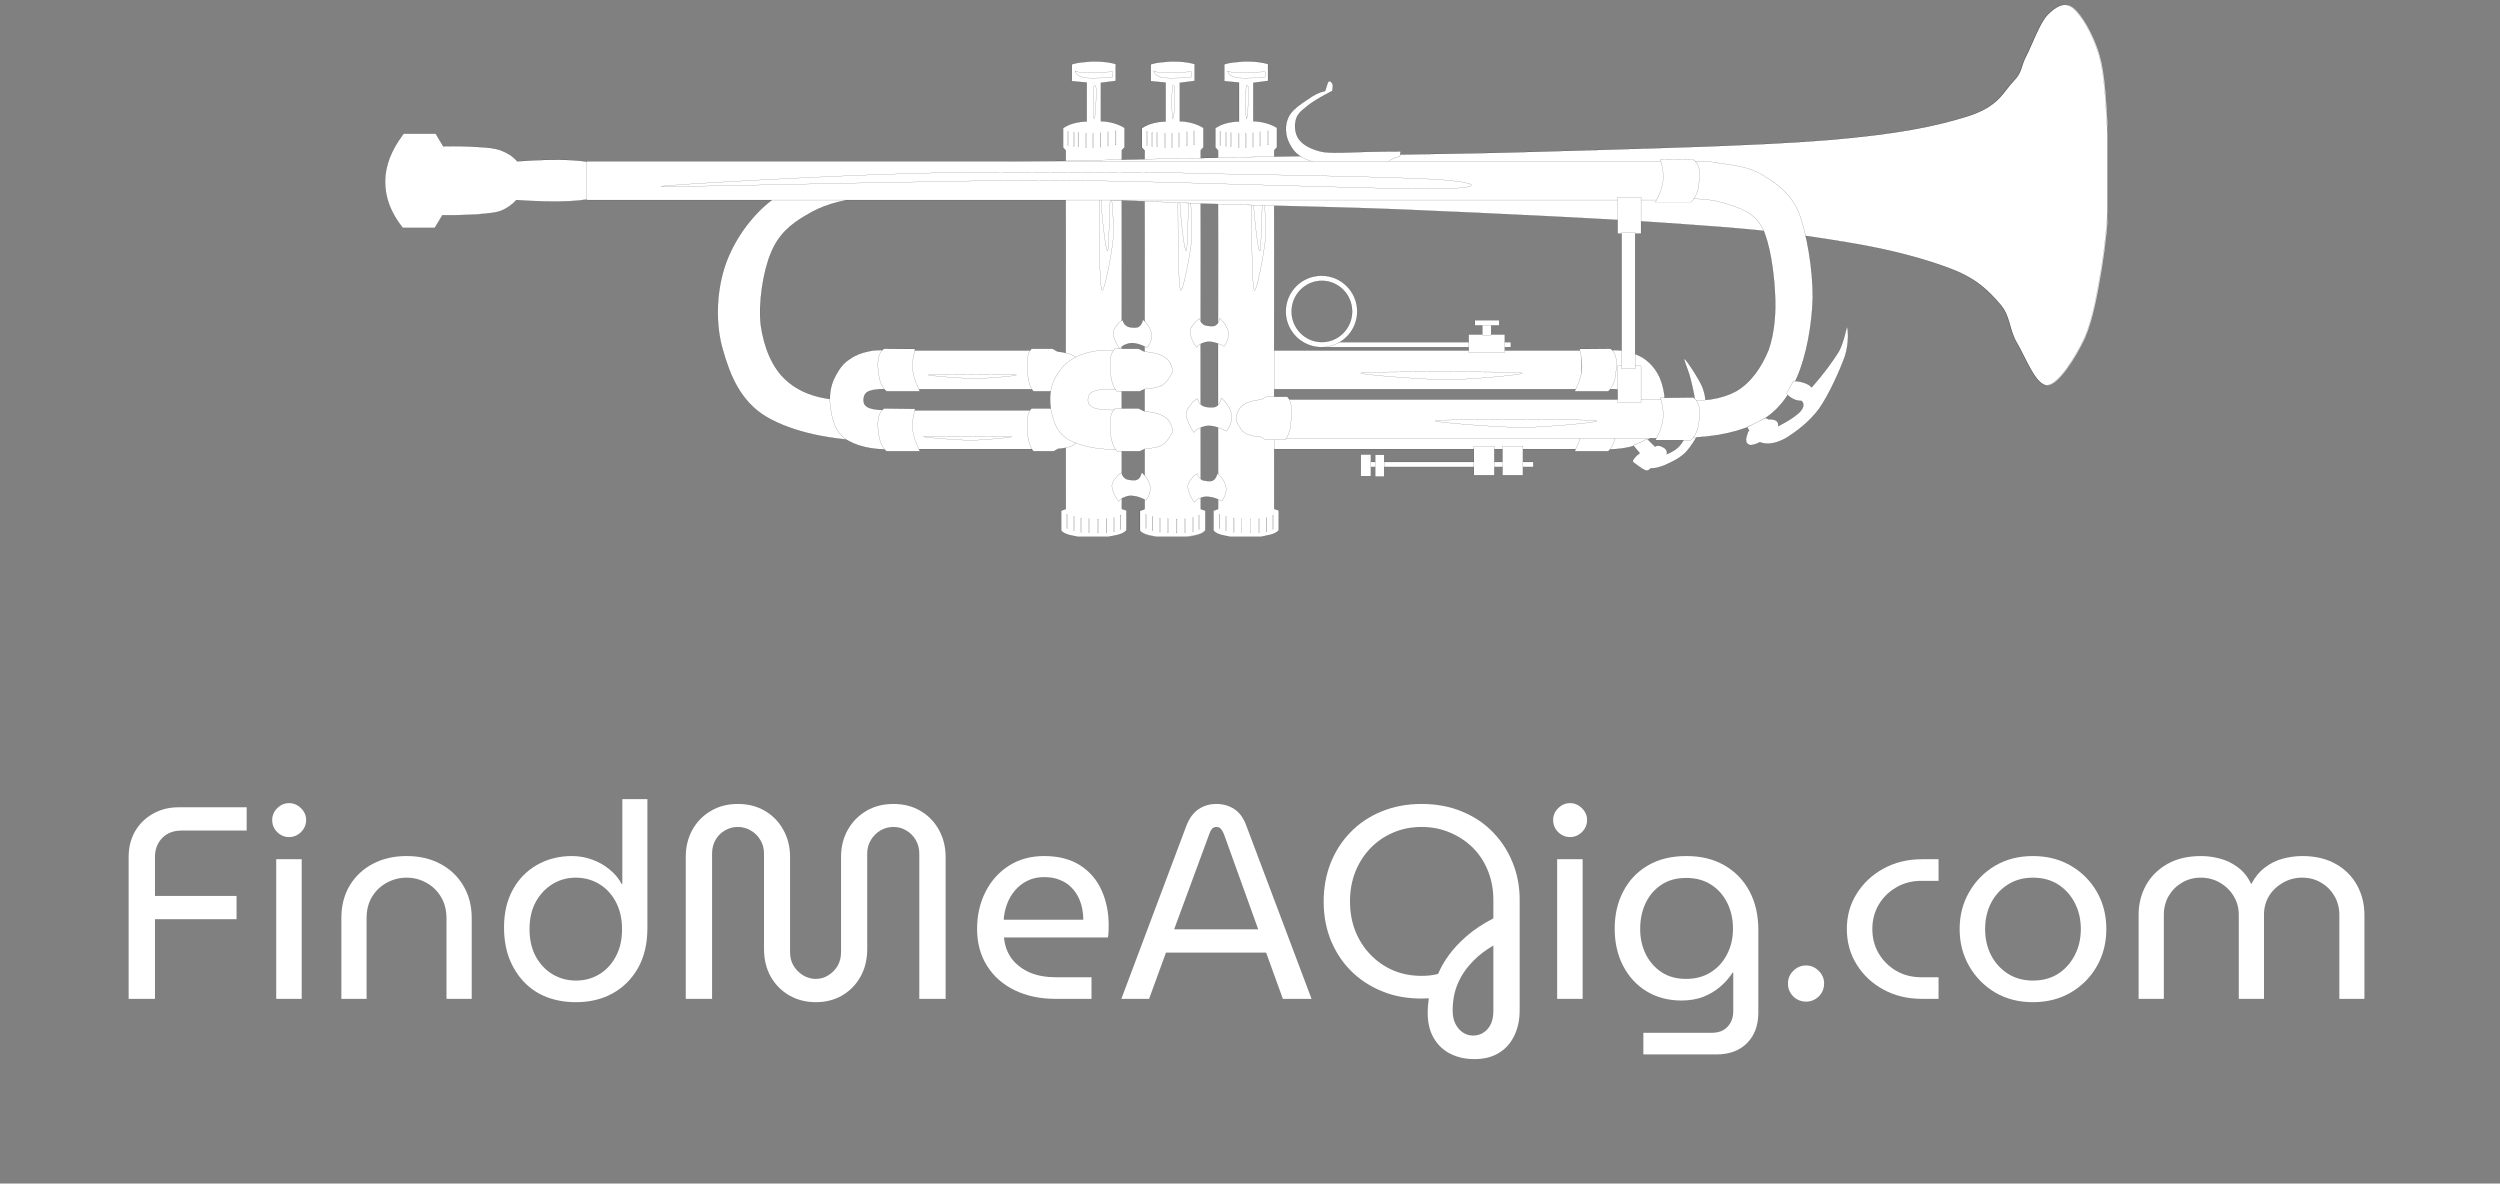 <svg xmlns="http://www.w3.org/2000/svg" xmlns:xlink="http://www.w3.org/1999/xlink" width="376" zoomAndPan="magnify" viewBox="0 0 282 133.5" height="178" preserveAspectRatio="xMidYMid meet" version="1.0"><rect x="0" y="0" width="282" height="133.5" fill="#808080" stroke="none"/><defs><g/><clipPath id="0f3c37d037"><path d="M 43.434 15 L 70 15 L 70 26 L 43.434 26 Z M 43.434 15 " clip-rule="nonzero"/></clipPath><clipPath id="983eed0154"><path d="M 43.434 14 L 70 14 L 70 26 L 43.434 26 Z M 43.434 14 " clip-rule="nonzero"/></clipPath><clipPath id="3b5bcc4e1e"><path d="M 119 6 L 128 6 L 128 60.523 L 119 60.523 Z M 119 6 " clip-rule="nonzero"/></clipPath><clipPath id="03e4e4f2c5"><path d="M 121 58 L 123 58 L 123 60.523 L 121 60.523 Z M 121 58 " clip-rule="nonzero"/></clipPath><clipPath id="1b012bf46a"><path d="M 122 58 L 123 58 L 123 60.523 L 122 60.523 Z M 122 58 " clip-rule="nonzero"/></clipPath><clipPath id="a05b5472a3"><path d="M 123 58 L 124 58 L 124 60.523 L 123 60.523 Z M 123 58 " clip-rule="nonzero"/></clipPath><clipPath id="d9edc0cc0a"><path d="M 124 58 L 125 58 L 125 60.523 L 124 60.523 Z M 124 58 " clip-rule="nonzero"/></clipPath><clipPath id="ded1f32472"><path d="M 128 6 L 136 6 L 136 60.523 L 128 60.523 Z M 128 6 " clip-rule="nonzero"/></clipPath><clipPath id="fee885bb6b"><path d="M 128 6 L 137 6 L 137 60.523 L 128 60.523 Z M 128 6 " clip-rule="nonzero"/></clipPath><clipPath id="c02d24ab2c"><path d="M 130 58 L 131 58 L 131 60.523 L 130 60.523 Z M 130 58 " clip-rule="nonzero"/></clipPath><clipPath id="6762fff363"><path d="M 131 58 L 132 58 L 132 60.523 L 131 60.523 Z M 131 58 " clip-rule="nonzero"/></clipPath><clipPath id="c1c1eef3fc"><path d="M 132 58 L 133 58 L 133 60.523 L 132 60.523 Z M 132 58 " clip-rule="nonzero"/></clipPath><clipPath id="74283d22c3"><path d="M 133 58 L 134 58 L 134 60.523 L 133 60.523 Z M 133 58 " clip-rule="nonzero"/></clipPath><clipPath id="26e924e989"><path d="M 136 6 L 145 6 L 145 60.523 L 136 60.523 Z M 136 6 " clip-rule="nonzero"/></clipPath><clipPath id="135986b0e2"><path d="M 139 58 L 140 58 L 140 60.523 L 139 60.523 Z M 139 58 " clip-rule="nonzero"/></clipPath><clipPath id="146a8bd8c9"><path d="M 140 58 L 141 58 L 141 60.523 L 140 60.523 Z M 140 58 " clip-rule="nonzero"/></clipPath><clipPath id="32b63c8376"><path d="M 141 58 L 142 58 L 142 60.523 L 141 60.523 Z M 141 58 " clip-rule="nonzero"/></clipPath><clipPath id="0fb52081d2"><path d="M 142 58 L 143 58 L 143 60.523 L 142 60.523 Z M 142 58 " clip-rule="nonzero"/></clipPath><clipPath id="a4e4d5e5d4"><path d="M 141 58 L 143 58 L 143 60.523 L 141 60.523 Z M 141 58 " clip-rule="nonzero"/></clipPath><clipPath id="1a91230282"><path d="M 99 0 L 237.707 0 L 237.707 44 L 99 44 Z M 99 0 " clip-rule="nonzero"/></clipPath><clipPath id="91c8f576d6"><path d="M 98 0 L 237.707 0 L 237.707 44 L 98 44 Z M 98 0 " clip-rule="nonzero"/></clipPath></defs><path stroke-linecap="butt" transform="matrix(0.4, 0, 0, 0.4, 43.433, 0.543)" fill-opacity="1" fill="#ffffff" fill-rule="evenodd" stroke-linejoin="miter" d="M 129.908 111.495 C 122.742 111.348 117.305 109.581 113.312 106.057 C 109.095 102.416 106.83 96.412 105.971 90.398 C 105.209 84.17 106.615 75.237 108.812 69.985 C 110.93 64.801 114.357 61.843 118.779 59.325 C 123.026 56.66 127.995 55.185 134.662 54.356 C 141.281 53.458 149.276 53.243 158.639 53.858 L 156.257 46.517 C 145.606 45.433 136.312 45.579 128.248 47.229 C 120.038 48.742 113.341 51.447 107.874 56.015 C 102.329 60.662 97.614 67.681 95.525 74.739 C 93.436 81.759 93.182 90.359 95.31 97.486 C 97.292 104.436 100.24 111.856 107.621 116.249 C 114.962 120.456 125.222 122.799 138.938 123.121 Z M 129.908 111.495 " stroke="#000000" stroke-width="0.036" stroke-opacity="1" stroke-miterlimit="10"/><g clip-path="url(#0f3c37d037)"><path fill="#ffffff" d="M 45.527 15.078 L 49.145 15.078 L 49.996 16.504 C 51.578 16.477 52.891 16.504 53.984 16.59 C 55.066 16.648 55.785 16.707 56.535 16.98 C 57.254 17.254 57.859 17.641 58.348 18.203 C 63.176 17.859 66.328 18.016 67.93 18.68 C 69.469 19.312 69.457 21.414 67.828 22.094 C 66.188 22.742 63.031 22.898 58.25 22.57 C 57.758 23.102 57.152 23.535 56.434 23.809 C 55.684 24.051 54.965 24.066 53.883 24.184 C 52.789 24.227 51.477 24.312 49.895 24.281 L 49.043 25.707 L 45.43 25.707 C 44.047 23.953 43.441 22.281 43.441 20.48 C 43.453 18.664 44.133 16.938 45.527 15.078 Z M 45.527 15.078 " fill-opacity="1" fill-rule="evenodd"/></g><g clip-path="url(#983eed0154)"><path stroke-linecap="butt" transform="matrix(0.4, 0, 0, 0.4, 43.433, 0.543)" fill="none" stroke-linejoin="miter" d="M 5.233 36.325 L 14.273 36.325 L 16.402 39.888 C 20.355 39.82 23.635 39.888 26.369 40.103 C 29.073 40.249 30.869 40.396 32.744 41.079 C 34.54 41.762 36.053 42.729 37.273 44.135 C 49.34 43.275 57.218 43.666 61.22 45.326 C 65.067 46.907 65.037 52.159 60.967 53.858 C 56.866 55.478 48.978 55.869 37.029 55.049 C 35.799 56.377 34.286 57.46 32.49 58.143 C 30.615 58.749 28.819 58.788 26.115 59.081 C 23.382 59.188 20.101 59.403 16.148 59.325 L 14.02 62.888 L 4.989 62.888 C 1.534 58.505 0.02 54.326 0.02 49.826 C 0.05 45.287 1.748 40.972 5.233 36.325 Z M 5.233 36.325 " stroke="#000000" stroke-width="0.036" stroke-opacity="1" stroke-miterlimit="10"/></g><path stroke-linecap="butt" transform="matrix(0.4, 0, 0, 0.4, 43.433, 0.543)" fill-opacity="1" fill="#ffffff" fill-rule="evenodd" stroke-linejoin="miter" d="M 246.304 97.486 L 337.484 97.486 L 337.484 108.4 L 246.304 108.4 Z M 246.304 97.486 " stroke="#000000" stroke-width="0.036" stroke-opacity="1" stroke-miterlimit="10"/><path stroke-linecap="butt" transform="matrix(0.4, 0, 0, 0.4, 43.433, 0.543)" fill-opacity="1" fill="#ffffff" fill-rule="evenodd" stroke-linejoin="miter" d="M 246.304 114.374 L 337.484 114.374 L 337.484 125.279 L 246.304 125.279 Z M 246.304 114.374 " stroke="#000000" stroke-width="0.036" stroke-opacity="1" stroke-miterlimit="10"/><path stroke-linecap="butt" transform="matrix(0.4, 0, 0, 0.4, 43.433, 0.543)" fill-opacity="1" fill="#ffffff" fill-rule="evenodd" stroke-linejoin="miter" d="M 344.933 97.564 C 346.7 97.271 348.389 97.339 350.156 97.778 C 351.845 98.14 353.787 98.852 355.3 99.936 C 356.706 100.981 357.966 102.308 358.942 104.075 C 359.908 105.764 360.484 107.853 360.806 110.196 C 360.845 112.461 360.523 115.419 359.84 117.508 C 359.157 119.451 358.258 120.857 356.853 122.145 C 355.232 123.268 353.211 124.166 350.946 124.703 C 348.643 125.25 346.124 125.425 343.244 125.386 L 344.142 114.228 C 346.085 114.335 347.705 114.199 348.857 113.945 C 350.048 113.691 350.771 113.183 351.161 112.578 C 351.454 111.817 351.347 110.304 350.839 109.698 C 350.263 109.005 349.004 108.615 347.891 108.507 C 346.661 108.293 345.333 108.322 343.752 108.615 C 344.142 104.934 344.533 101.264 344.933 97.564 Z M 344.933 97.564 " stroke="#000000" stroke-width="0.036" stroke-opacity="1" stroke-miterlimit="10"/><path stroke-linecap="butt" transform="matrix(0.4, 0, 0, 0.4, 43.433, 0.543)" fill-opacity="1" fill="#ffffff" fill-rule="evenodd" stroke-linejoin="miter" d="M 345.577 96.988 C 346.475 97.671 346.983 98.569 347.237 100.112 C 347.383 101.517 347.09 104.114 346.807 105.657 C 346.368 107.141 345.792 108.253 344.933 109.005 L 335.463 109.005 C 335.463 109.005 337.152 106.096 337.484 103.109 C 337.806 100.112 336.801 97.056 336.801 97.056 C 339.71 97.056 342.629 97.017 345.577 96.988 Z M 345.577 96.988 " stroke="#000000" stroke-width="0.036" stroke-opacity="1" stroke-miterlimit="10"/><path stroke-linecap="butt" transform="matrix(0.4, 0, 0, 0.4, 43.433, 0.543)" fill-opacity="1" fill="#ffffff" fill-rule="evenodd" stroke-linejoin="miter" d="M 345.577 113.828 C 346.485 114.482 346.983 115.487 347.237 117 C 347.383 118.406 347.09 120.993 346.807 122.545 C 346.368 124.02 345.802 125.133 344.933 125.894 L 335.463 125.894 C 335.463 125.894 337.152 122.936 337.484 119.949 C 337.806 116.961 336.801 113.935 336.801 113.935 Z M 345.577 113.828 " stroke="#000000" stroke-width="0.036" stroke-opacity="1" stroke-miterlimit="10"/><path stroke-linecap="butt" transform="matrix(0.4, 0, 0, 0.4, 43.433, 0.543)" fill-opacity="1" fill="#ffffff" fill-rule="evenodd" stroke-linejoin="miter" d="M 263.359 95.143 L 317.471 95.143 L 317.471 96.548 L 263.359 96.548 Z M 263.359 95.143 " stroke="#000000" stroke-width="0.036" stroke-opacity="1" stroke-miterlimit="10"/><path stroke-linecap="butt" transform="matrix(0.4, 0, 0, 0.4, 43.433, 0.543)" fill-opacity="1" fill="#ffffff" fill-rule="evenodd" stroke-linejoin="miter" d="M 305.591 92.985 L 315.773 92.985 L 315.773 97.993 L 305.591 97.993 Z M 305.591 92.985 " stroke="#000000" stroke-width="0.036" stroke-opacity="1" stroke-miterlimit="10"/><path stroke-linecap="butt" transform="matrix(0.4, 0, 0, 0.4, 43.433, 0.543)" fill-opacity="1" fill="#ffffff" fill-rule="evenodd" stroke-linejoin="miter" d="M 309.437 89.891 L 311.926 89.891 L 311.926 93.132 L 309.437 93.132 Z M 309.437 89.891 " stroke="#000000" stroke-width="0.036" stroke-opacity="1" stroke-miterlimit="10"/><path stroke-linecap="butt" transform="matrix(0.4, 0, 0, 0.4, 43.433, 0.543)" fill-opacity="1" fill="#ffffff" fill-rule="evenodd" stroke-linejoin="miter" d="M 307.348 88.953 L 314.191 88.953 L 314.191 90.398 L 307.348 90.398 Z M 307.348 88.953 " stroke="#000000" stroke-width="0.036" stroke-opacity="1" stroke-miterlimit="10"/><path stroke-linecap="butt" transform="matrix(0.4, 0, 0, 0.4, 43.433, 0.543)" fill-opacity="1" fill="#ffffff" fill-rule="evenodd" stroke-linejoin="miter" d="M 351.991 124.234 L 353.826 126.431 C 353.143 126.939 352.635 127.407 352.313 127.837 C 351.991 128.227 351.806 128.588 351.923 128.911 C 352.528 129.418 353.211 129.887 353.826 130.316 C 354.363 130.756 355.125 131.185 355.662 131.332 C 356.13 131.361 356.599 131.146 356.921 130.678 C 358.073 130.785 359.41 130.424 361.06 129.74 C 362.759 128.95 364.77 128.09 366.674 126.324 C 368.372 124.449 370.022 121.891 371.506 118.65 C 372.98 118.406 373.624 117.86 373.839 117.323 C 373.878 116.639 373.488 115.956 372.258 114.98 C 372.687 112.676 372.433 110.343 371.506 107.814 C 370.422 105.266 367.181 100.405 366.498 99.897 C 365.883 99.253 367.25 102.494 367.825 104.329 C 368.333 106.086 368.948 108.751 369.27 110.665 C 369.417 112.461 369.27 114.013 368.841 115.312 L 360.416 113.72 L 359.401 117.323 L 367.435 118.836 C 367.142 120.857 366.498 122.467 365.492 123.844 C 364.487 125.211 363.081 126.04 361.421 126.753 C 361.597 126.324 361.49 125.855 361.246 125.494 C 360.953 124.957 360.055 124.596 359.654 124.42 C 359.117 124.312 358.61 124.234 358.141 124.596 L 355.915 122.399 C 355.593 122.585 355.154 122.829 354.471 123.161 C 353.787 123.444 352.967 123.805 351.991 124.234 Z M 351.991 124.234 " stroke="#000000" stroke-width="0.036" stroke-opacity="1" stroke-miterlimit="10"/><path stroke-linecap="butt" transform="matrix(0.4, 0, 0, 0.4, 43.433, 0.543)" fill-opacity="1" fill="#ffffff" fill-rule="evenodd" stroke-linejoin="miter" d="M 276.099 128.92 L 323.797 128.92 L 323.797 130.326 L 276.099 130.326 Z M 276.099 128.92 " stroke="#000000" stroke-width="0.036" stroke-opacity="1" stroke-miterlimit="10"/><path stroke-linecap="butt" transform="matrix(0.4, 0, 0, 0.4, 43.433, 0.543)" fill-opacity="1" fill="#ffffff" fill-rule="evenodd" stroke-linejoin="miter" d="M 315.128 124.488 L 320.888 124.488 L 320.888 132.659 L 315.128 132.659 Z M 315.128 124.488 " stroke="#000000" stroke-width="0.036" stroke-opacity="1" stroke-miterlimit="10"/><path stroke-linecap="butt" transform="matrix(0.4, 0, 0, 0.4, 43.433, 0.543)" fill-opacity="1" fill="#ffffff" fill-rule="evenodd" stroke-linejoin="miter" d="M 275.171 126.831 L 278.012 126.831 L 278.012 132.913 L 275.171 132.913 Z M 275.171 126.831 " stroke="#000000" stroke-width="0.036" stroke-opacity="1" stroke-miterlimit="10"/><path stroke-linecap="butt" transform="matrix(0.4, 0, 0, 0.4, 43.433, 0.543)" fill-opacity="1" fill="#ffffff" fill-rule="evenodd" stroke-linejoin="miter" d="M 279.232 126.899 L 281.751 126.899 L 281.751 133.02 L 279.232 133.02 Z M 279.232 126.899 " stroke="#000000" stroke-width="0.036" stroke-opacity="1" stroke-miterlimit="10"/><path stroke-linecap="butt" transform="matrix(0.4, 0, 0, 0.4, 43.433, 0.543)" fill-opacity="1" fill="#ffffff" fill-rule="evenodd" stroke-linejoin="miter" d="M 307.065 124.488 L 312.815 124.488 L 312.815 132.659 L 307.065 132.659 Z M 307.065 124.488 " stroke="#000000" stroke-width="0.036" stroke-opacity="1" stroke-miterlimit="10"/><g clip-path="url(#3b5bcc4e1e)"><path stroke-linecap="butt" transform="matrix(0.4, 0, 0, 0.4, 43.433, 0.543)" fill-opacity="1" fill="#ffffff" fill-rule="evenodd" stroke-linejoin="miter" d="M 193.695 16.781 L 193.695 21.525 L 197.873 21.925 L 197.873 32.908 C 196.468 32.908 195.394 33.123 194.242 33.406 C 193.09 33.699 192.074 34.197 191.215 34.772 L 191.215 40.249 L 191.967 41.079 C 191.938 43.129 191.938 52.306 191.967 69.302 C 191.938 86.288 191.938 110.264 191.967 142.197 L 190.678 142.666 L 190.678 148.211 C 190.893 148.679 191.752 149.148 192.865 149.47 C 194.095 149.792 196.077 150.124 197.698 150.3 C 199.279 150.368 200.538 150.407 202.013 150.261 C 204.033 150.017 205.654 149.724 206.874 149.402 C 208.065 149.079 208.749 148.611 209.071 148.142 L 209.071 142.597 L 207.772 142.168 C 207.733 110.128 207.733 86.327 207.772 69.224 C 207.733 52.237 207.733 43.061 207.772 41.001 L 208.534 40.181 L 208.534 34.704 C 207.597 34.089 206.581 33.699 205.507 33.376 C 204.316 33.045 203.243 32.869 201.866 32.83 L 201.866 21.994 L 206.044 21.457 L 206.044 16.702 C 204.746 16.312 203.311 16.126 201.866 16.019 C 200.363 15.951 198.518 15.951 197.19 16.166 C 195.784 16.234 194.671 16.488 193.695 16.781 Z M 193.695 16.781 " stroke="#000000" stroke-width="0.036" stroke-opacity="1" stroke-miterlimit="10"/></g><path stroke-linecap="butt" transform="matrix(0.4, 0, 0, 0.4, 43.433, 0.543)" fill-opacity="1" fill="#ffffff" fill-rule="evenodd" stroke-linejoin="miter" d="M 192.475 35.71 L 192.729 35.71 L 192.729 39.634 L 192.475 39.634 Z M 192.475 35.71 " stroke="#000000" stroke-width="0.036" stroke-opacity="1" stroke-miterlimit="10"/><path stroke-linecap="butt" transform="matrix(0.4, 0, 0, 0.4, 43.433, 0.543)" fill-opacity="1" fill="#ffffff" fill-rule="evenodd" stroke-linejoin="miter" d="M 194.056 36.003 L 194.31 36.003 L 194.31 39.927 L 194.056 39.927 Z M 194.056 36.003 " stroke="#000000" stroke-width="0.036" stroke-opacity="1" stroke-miterlimit="10"/><path stroke-linecap="butt" transform="matrix(0.4, 0, 0, 0.4, 43.433, 0.543)" fill-opacity="1" fill="#ffffff" fill-rule="evenodd" stroke-linejoin="miter" d="M 195.423 36.071 L 195.677 36.071 L 195.677 39.995 L 195.423 39.995 Z M 195.423 36.071 " stroke="#000000" stroke-width="0.036" stroke-opacity="1" stroke-miterlimit="10"/><path stroke-linecap="butt" transform="matrix(0.4, 0, 0, 0.4, 43.433, 0.543)" fill-opacity="1" fill="#ffffff" fill-rule="evenodd" stroke-linejoin="miter" d="M 197.619 36.286 L 197.873 36.286 L 197.873 40.249 L 197.619 40.249 Z M 197.619 36.286 " stroke="#000000" stroke-width="0.036" stroke-opacity="1" stroke-miterlimit="10"/><path stroke-linecap="butt" transform="matrix(0.4, 0, 0, 0.4, 43.433, 0.543)" fill-opacity="1" fill="#ffffff" fill-rule="evenodd" stroke-linejoin="miter" d="M 199.601 36.286 L 199.816 36.286 L 199.816 40.249 L 199.601 40.249 Z M 199.601 36.286 " stroke="#000000" stroke-width="0.036" stroke-opacity="1" stroke-miterlimit="10"/><path stroke-linecap="butt" transform="matrix(0.4, 0, 0, 0.4, 43.433, 0.543)" fill-opacity="1" fill="#ffffff" fill-rule="evenodd" stroke-linejoin="miter" d="M 201.651 36.139 L 201.866 36.139 L 201.866 40.103 L 201.651 40.103 Z M 201.651 36.139 " stroke="#000000" stroke-width="0.036" stroke-opacity="1" stroke-miterlimit="10"/><path stroke-linecap="butt" transform="matrix(0.4, 0, 0, 0.4, 43.433, 0.543)" fill-opacity="1" fill="#ffffff" fill-rule="evenodd" stroke-linejoin="miter" d="M 203.779 35.856 L 203.994 35.856 L 203.994 39.781 L 203.779 39.781 Z M 203.779 35.856 " stroke="#000000" stroke-width="0.036" stroke-opacity="1" stroke-miterlimit="10"/><path stroke-linecap="butt" transform="matrix(0.4, 0, 0, 0.4, 43.433, 0.543)" fill-opacity="1" fill="#ffffff" fill-rule="evenodd" stroke-linejoin="miter" d="M 205.869 35.534 L 206.122 35.534 L 206.122 39.488 L 205.869 39.488 Z M 205.869 35.534 " stroke="#000000" stroke-width="0.036" stroke-opacity="1" stroke-miterlimit="10"/><path stroke-linecap="butt" transform="matrix(0.4, 0, 0, 0.4, 43.433, 0.543)" fill-opacity="1" fill="#ffffff" fill-rule="evenodd" stroke-linejoin="miter" d="M 194.593 18.645 C 194.818 18.831 195.755 19.114 197.551 19.114 C 199.386 19.114 201.759 19.045 205.215 18.899 L 205.215 20.344 C 204.502 20.48 203.379 20.627 202.013 20.627 C 200.538 20.627 198.02 20.773 196.79 20.48 C 195.501 20.119 194.818 19.514 194.593 18.645 Z M 194.593 18.645 " stroke="#000000" stroke-width="0.036" stroke-opacity="1" stroke-miterlimit="10"/><path stroke-linecap="butt" transform="matrix(0.4, 0, 0, 0.4, 43.433, 0.543)" fill-opacity="1" fill="#ffffff" fill-rule="evenodd" stroke-linejoin="miter" d="M 199.816 23.507 C 199.67 24.737 199.67 30.204 199.816 31.463 C 199.855 32.654 200.109 32.078 200.285 30.848 C 200.431 29.52 200.577 25.059 200.577 23.868 C 200.47 22.609 199.894 22.208 199.816 23.507 Z M 199.816 23.507 " stroke="#000000" stroke-width="0.036" stroke-opacity="1" stroke-miterlimit="10"/><path stroke-linecap="butt" transform="matrix(0.4, 0, 0, 0.4, 43.433, 0.543)" fill-opacity="1" fill="#ffffff" fill-rule="evenodd" stroke-linejoin="miter" d="M 201.729 48.098 C 201.544 48.313 201.261 55.761 201.397 61.267 C 201.397 66.676 201.515 79.562 202.159 80.499 C 202.803 81.183 204.824 70.883 205.293 66.275 C 205.654 61.629 204.824 52.559 204.609 53.096 C 204.395 53.604 204.141 68.072 203.848 69.302 C 203.35 70.307 202.628 63.435 202.266 59.901 C 201.837 56.269 201.837 47.844 201.729 48.098 Z M 201.729 48.098 " stroke="#000000" stroke-width="0.036" stroke-opacity="1" stroke-miterlimit="10"/><path stroke-linecap="butt" transform="matrix(0.4, 0, 0, 0.4, 43.433, 0.543)" fill-opacity="1" fill="#ffffff" fill-rule="evenodd" stroke-linejoin="miter" d="M 192.221 143.71 L 192.436 143.71 L 192.436 147.635 L 192.221 147.635 Z M 192.221 143.71 " stroke="#000000" stroke-width="0.036" stroke-opacity="1" stroke-miterlimit="10"/><path stroke-linecap="butt" transform="matrix(0.4, 0, 0, 0.4, 43.433, 0.543)" fill-opacity="1" fill="#ffffff" fill-rule="evenodd" stroke-linejoin="miter" d="M 194.086 144.315 L 194.339 144.315 L 194.339 148.25 L 194.086 148.25 Z M 194.086 144.315 " stroke="#000000" stroke-width="0.036" stroke-opacity="1" stroke-miterlimit="10"/><g clip-path="url(#03e4e4f2c5)"><path stroke-linecap="butt" transform="matrix(0.4, 0, 0, 0.4, 43.433, 0.543)" fill-opacity="1" fill="#ffffff" fill-rule="evenodd" stroke-linejoin="miter" d="M 196.223 144.765 L 196.468 144.765 L 196.468 148.718 L 196.223 148.718 Z M 196.223 144.765 " stroke="#000000" stroke-width="0.036" stroke-opacity="1" stroke-miterlimit="10"/></g><g clip-path="url(#1b012bf46a)"><path stroke-linecap="butt" transform="matrix(0.4, 0, 0, 0.4, 43.433, 0.543)" fill-opacity="1" fill="#ffffff" fill-rule="evenodd" stroke-linejoin="miter" d="M 198.41 144.94 L 198.664 144.94 L 198.664 148.865 L 198.41 148.865 Z M 198.41 144.94 " stroke="#000000" stroke-width="0.036" stroke-opacity="1" stroke-miterlimit="10"/></g><g clip-path="url(#a05b5472a3)"><path stroke-linecap="butt" transform="matrix(0.4, 0, 0, 0.4, 43.433, 0.543)" fill-opacity="1" fill="#ffffff" fill-rule="evenodd" stroke-linejoin="miter" d="M 200.929 145.009 L 201.144 145.009 L 201.144 148.933 L 200.929 148.933 Z M 200.929 145.009 " stroke="#000000" stroke-width="0.036" stroke-opacity="1" stroke-miterlimit="10"/></g><g clip-path="url(#d9edc0cc0a)"><path stroke-linecap="butt" transform="matrix(0.4, 0, 0, 0.4, 43.433, 0.543)" fill-opacity="1" fill="#ffffff" fill-rule="evenodd" stroke-linejoin="miter" d="M 203.35 144.94 L 203.565 144.94 L 203.565 148.865 L 203.35 148.865 Z M 203.35 144.94 " stroke="#000000" stroke-width="0.036" stroke-opacity="1" stroke-miterlimit="10"/></g><path stroke-linecap="butt" transform="matrix(0.4, 0, 0, 0.4, 43.433, 0.543)" fill-opacity="1" fill="#ffffff" fill-rule="evenodd" stroke-linejoin="miter" d="M 205.468 144.608 L 205.683 144.608 L 205.683 148.572 L 205.468 148.572 Z M 205.468 144.608 " stroke="#000000" stroke-width="0.036" stroke-opacity="1" stroke-miterlimit="10"/><path stroke-linecap="butt" transform="matrix(0.4, 0, 0, 0.4, 43.433, 0.543)" fill-opacity="1" fill="#ffffff" fill-rule="evenodd" stroke-linejoin="miter" d="M 207.274 143.925 L 207.518 143.925 L 207.518 147.888 L 207.274 147.888 Z M 207.274 143.925 " stroke="#000000" stroke-width="0.036" stroke-opacity="1" stroke-miterlimit="10"/><g clip-path="url(#ded1f32472)"><path fill="#ffffff" d="M 129.812 7.258 L 129.812 9.156 L 131.484 9.316 L 131.484 13.711 C 130.922 13.711 130.488 13.797 130.027 13.91 C 129.566 14.027 129.164 14.227 128.816 14.457 L 128.816 16.648 L 129.121 16.98 C 129.105 17.801 129.105 21.473 129.121 28.273 C 129.105 35.07 129.105 44.664 129.121 57.441 L 128.602 57.629 L 128.602 59.848 C 128.688 60.035 129.035 60.223 129.48 60.352 C 129.969 60.48 130.762 60.613 131.41 60.684 C 132.043 60.711 132.551 60.727 133.141 60.668 C 133.945 60.57 134.594 60.453 135.086 60.324 C 135.559 60.195 135.832 60.008 135.965 59.82 L 135.965 57.602 L 135.445 57.43 C 135.43 44.609 135.43 35.086 135.445 28.242 C 135.43 21.445 135.43 17.773 135.445 16.949 L 135.746 16.621 L 135.746 14.43 C 135.371 14.184 134.969 14.027 134.535 13.898 C 134.062 13.766 133.629 13.695 133.082 13.68 L 133.082 9.344 L 134.754 9.129 L 134.754 7.227 C 134.234 7.07 133.656 6.996 133.082 6.953 C 132.477 6.926 131.742 6.926 131.211 7.012 C 130.648 7.039 130.199 7.141 129.812 7.258 Z M 129.812 7.258 " fill-opacity="1" fill-rule="evenodd"/></g><g clip-path="url(#fee885bb6b)"><path stroke-linecap="butt" transform="matrix(0.4, 0, 0, 0.4, 43.433, 0.543)" fill="none" stroke-linejoin="miter" d="M 215.875 16.781 L 215.875 21.525 L 220.053 21.925 L 220.053 32.908 C 218.648 32.908 217.564 33.123 216.412 33.406 C 215.26 33.699 214.254 34.197 213.386 34.772 L 213.386 40.249 L 214.147 41.079 C 214.108 43.129 214.108 52.306 214.147 69.302 C 214.108 86.288 214.108 110.264 214.147 142.197 L 212.849 142.666 L 212.849 148.211 C 213.063 148.679 213.932 149.148 215.045 149.47 C 216.265 149.792 218.247 150.124 219.868 150.3 C 221.449 150.368 222.718 150.407 224.192 150.261 C 226.204 150.017 227.824 149.724 229.054 149.402 C 230.235 149.079 230.919 148.611 231.251 148.142 L 231.251 142.597 L 229.952 142.168 C 229.913 110.128 229.913 86.327 229.952 69.224 C 229.913 52.237 229.913 43.061 229.952 41.001 L 230.704 40.181 L 230.704 34.704 C 229.767 34.089 228.761 33.699 227.678 33.376 C 226.496 33.045 225.413 32.869 224.046 32.83 L 224.046 21.994 L 228.224 21.457 L 228.224 16.702 C 226.926 16.312 225.481 16.126 224.046 16.019 C 222.533 15.951 220.698 15.951 219.37 16.166 C 217.964 16.234 216.841 16.488 215.875 16.781 Z M 215.875 16.781 " stroke="#000000" stroke-width="0.036" stroke-opacity="1" stroke-miterlimit="10"/></g><path stroke-linecap="butt" transform="matrix(0.4, 0, 0, 0.4, 43.433, 0.543)" fill-opacity="1" fill="#ffffff" fill-rule="evenodd" stroke-linejoin="miter" d="M 214.655 35.71 L 214.899 35.71 L 214.899 39.634 L 214.655 39.634 Z M 214.655 35.71 " stroke="#000000" stroke-width="0.036" stroke-opacity="1" stroke-miterlimit="10"/><path stroke-linecap="butt" transform="matrix(0.4, 0, 0, 0.4, 43.433, 0.543)" fill-opacity="1" fill="#ffffff" fill-rule="evenodd" stroke-linejoin="miter" d="M 216.265 36.003 L 216.49 36.003 L 216.49 39.927 L 216.265 39.927 Z M 216.265 36.003 " stroke="#000000" stroke-width="0.036" stroke-opacity="1" stroke-miterlimit="10"/><path stroke-linecap="butt" transform="matrix(0.4, 0, 0, 0.4, 43.433, 0.543)" fill-opacity="1" fill="#ffffff" fill-rule="evenodd" stroke-linejoin="miter" d="M 217.603 36.071 L 217.857 36.071 L 217.857 39.995 L 217.603 39.995 Z M 217.603 36.071 " stroke="#000000" stroke-width="0.036" stroke-opacity="1" stroke-miterlimit="10"/><path stroke-linecap="butt" transform="matrix(0.4, 0, 0, 0.4, 43.433, 0.543)" fill-opacity="1" fill="#ffffff" fill-rule="evenodd" stroke-linejoin="miter" d="M 219.799 36.286 L 220.053 36.286 L 220.053 40.249 L 219.799 40.249 Z M 219.799 36.286 " stroke="#000000" stroke-width="0.036" stroke-opacity="1" stroke-miterlimit="10"/><path stroke-linecap="butt" transform="matrix(0.4, 0, 0, 0.4, 43.433, 0.543)" fill-opacity="1" fill="#ffffff" fill-rule="evenodd" stroke-linejoin="miter" d="M 221.781 36.286 L 221.996 36.286 L 221.996 40.249 L 221.781 40.249 Z M 221.781 36.286 " stroke="#000000" stroke-width="0.036" stroke-opacity="1" stroke-miterlimit="10"/><path stroke-linecap="butt" transform="matrix(0.4, 0, 0, 0.4, 43.433, 0.543)" fill-opacity="1" fill="#ffffff" fill-rule="evenodd" stroke-linejoin="miter" d="M 223.831 36.139 L 224.046 36.139 L 224.046 40.103 L 223.831 40.103 Z M 223.831 36.139 " stroke="#000000" stroke-width="0.036" stroke-opacity="1" stroke-miterlimit="10"/><path stroke-linecap="butt" transform="matrix(0.4, 0, 0, 0.4, 43.433, 0.543)" fill-opacity="1" fill="#ffffff" fill-rule="evenodd" stroke-linejoin="miter" d="M 225.95 35.856 L 226.174 35.856 L 226.174 39.781 L 225.95 39.781 Z M 225.95 35.856 " stroke="#000000" stroke-width="0.036" stroke-opacity="1" stroke-miterlimit="10"/><path stroke-linecap="butt" transform="matrix(0.4, 0, 0, 0.4, 43.433, 0.543)" fill-opacity="1" fill="#ffffff" fill-rule="evenodd" stroke-linejoin="miter" d="M 228.078 35.534 L 228.293 35.534 L 228.293 39.488 L 228.078 39.488 Z M 228.078 35.534 " stroke="#000000" stroke-width="0.036" stroke-opacity="1" stroke-miterlimit="10"/><path stroke-linecap="butt" transform="matrix(0.4, 0, 0, 0.4, 43.433, 0.543)" fill-opacity="1" fill="#ffffff" fill-rule="evenodd" stroke-linejoin="miter" d="M 216.773 18.645 C 216.988 18.831 217.925 19.114 219.721 19.114 C 221.566 19.114 223.939 19.045 227.395 18.899 L 227.395 20.344 C 226.672 20.48 225.559 20.627 224.192 20.627 C 222.718 20.627 220.19 20.773 218.97 20.48 C 217.671 20.119 216.988 19.514 216.773 18.645 Z M 216.773 18.645 " stroke="#000000" stroke-width="0.036" stroke-opacity="1" stroke-miterlimit="10"/><path stroke-linecap="butt" transform="matrix(0.4, 0, 0, 0.4, 43.433, 0.543)" fill-opacity="1" fill="#ffffff" fill-rule="evenodd" stroke-linejoin="miter" d="M 221.996 23.507 C 221.85 24.737 221.85 30.204 221.996 31.463 C 222.025 32.654 222.279 32.078 222.465 30.848 C 222.601 29.52 222.748 25.059 222.748 23.868 C 222.64 22.609 222.064 22.208 221.996 23.507 Z M 221.996 23.507 " stroke="#000000" stroke-width="0.036" stroke-opacity="1" stroke-miterlimit="10"/><path stroke-linecap="butt" transform="matrix(0.4, 0, 0, 0.4, 43.433, 0.543)" fill-opacity="1" fill="#ffffff" fill-rule="evenodd" stroke-linejoin="miter" d="M 223.9 48.098 C 223.685 48.313 223.538 55.761 223.617 61.267 C 223.617 66.676 223.724 79.562 224.368 80.499 C 224.944 81.183 226.994 70.883 227.463 66.275 C 227.824 61.629 226.994 52.559 226.78 53.096 C 226.565 53.604 226.311 68.072 226.028 69.302 C 225.52 70.307 224.798 63.435 224.446 59.901 C 224.007 56.269 224.007 47.844 223.9 48.098 Z M 223.9 48.098 " stroke="#000000" stroke-width="0.036" stroke-opacity="1" stroke-miterlimit="10"/><path stroke-linecap="butt" transform="matrix(0.4, 0, 0, 0.4, 43.433, 0.543)" fill-opacity="1" fill="#ffffff" fill-rule="evenodd" stroke-linejoin="miter" d="M 214.401 143.71 L 214.616 143.71 L 214.616 147.635 L 214.401 147.635 Z M 214.401 143.71 " stroke="#000000" stroke-width="0.036" stroke-opacity="1" stroke-miterlimit="10"/><path stroke-linecap="butt" transform="matrix(0.4, 0, 0, 0.4, 43.433, 0.543)" fill-opacity="1" fill="#ffffff" fill-rule="evenodd" stroke-linejoin="miter" d="M 216.314 144.315 L 216.529 144.315 L 216.529 148.25 L 216.314 148.25 Z M 216.314 144.315 " stroke="#000000" stroke-width="0.036" stroke-opacity="1" stroke-miterlimit="10"/><g clip-path="url(#c02d24ab2c)"><path stroke-linecap="butt" transform="matrix(0.4, 0, 0, 0.4, 43.433, 0.543)" fill-opacity="1" fill="#ffffff" fill-rule="evenodd" stroke-linejoin="miter" d="M 218.394 144.765 L 218.638 144.765 L 218.638 148.718 L 218.394 148.718 Z M 218.394 144.765 " stroke="#000000" stroke-width="0.036" stroke-opacity="1" stroke-miterlimit="10"/></g><g clip-path="url(#6762fff363)"><path stroke-linecap="butt" transform="matrix(0.4, 0, 0, 0.4, 43.433, 0.543)" fill-opacity="1" fill="#ffffff" fill-rule="evenodd" stroke-linejoin="miter" d="M 220.59 144.94 L 220.844 144.94 L 220.844 148.855 L 220.59 148.855 Z M 220.59 144.94 " stroke="#000000" stroke-width="0.036" stroke-opacity="1" stroke-miterlimit="10"/></g><g clip-path="url(#c1c1eef3fc)"><path stroke-linecap="butt" transform="matrix(0.4, 0, 0, 0.4, 43.433, 0.543)" fill-opacity="1" fill="#ffffff" fill-rule="evenodd" stroke-linejoin="miter" d="M 223.109 145.009 L 223.324 145.009 L 223.324 148.933 L 223.109 148.933 Z M 223.109 145.009 " stroke="#000000" stroke-width="0.036" stroke-opacity="1" stroke-miterlimit="10"/></g><g clip-path="url(#74283d22c3)"><path stroke-linecap="butt" transform="matrix(0.4, 0, 0, 0.4, 43.433, 0.543)" fill-opacity="1" fill="#ffffff" fill-rule="evenodd" stroke-linejoin="miter" d="M 225.52 144.94 L 225.735 144.94 L 225.735 148.865 L 225.52 148.865 Z M 225.52 144.94 " stroke="#000000" stroke-width="0.036" stroke-opacity="1" stroke-miterlimit="10"/></g><path stroke-linecap="butt" transform="matrix(0.4, 0, 0, 0.4, 43.433, 0.543)" fill-opacity="1" fill="#ffffff" fill-rule="evenodd" stroke-linejoin="miter" d="M 227.648 144.608 L 227.863 144.608 L 227.863 148.572 L 227.648 148.572 Z M 227.648 144.608 " stroke="#000000" stroke-width="0.036" stroke-opacity="1" stroke-miterlimit="10"/><path stroke-linecap="butt" transform="matrix(0.4, 0, 0, 0.4, 43.433, 0.543)" fill-opacity="1" fill="#ffffff" fill-rule="evenodd" stroke-linejoin="miter" d="M 229.484 143.935 L 229.698 143.935 L 229.698 147.888 L 229.484 147.888 Z M 229.484 143.935 " stroke="#000000" stroke-width="0.036" stroke-opacity="1" stroke-miterlimit="10"/><g clip-path="url(#26e924e989)"><path stroke-linecap="butt" transform="matrix(0.4, 0, 0, 0.4, 43.433, 0.543)" fill-opacity="1" fill="#ffffff" fill-rule="evenodd" stroke-linejoin="miter" d="M 236.679 16.781 L 236.679 21.525 L 240.818 21.925 L 240.818 32.908 C 239.422 32.908 238.338 33.123 237.186 33.406 C 236.034 33.699 235.029 34.197 234.16 34.772 L 234.16 40.249 L 234.921 41.079 C 234.882 43.129 234.882 52.306 234.921 69.302 C 234.882 86.288 234.882 110.264 234.921 142.197 L 233.623 142.666 L 233.623 148.211 C 233.906 148.679 234.589 149.148 235.819 149.47 C 236.971 149.792 239.09 150.124 240.681 150.3 C 242.194 150.368 243.629 150.407 244.996 150.261 C 247.085 150.017 248.559 149.724 249.819 149.402 C 250.902 149.079 251.761 148.611 252.015 148.142 L 252.015 142.597 L 250.756 142.168 C 250.726 110.128 250.726 86.327 250.756 69.224 C 250.726 52.237 250.726 43.061 250.756 41.001 L 251.517 40.181 L 251.517 34.704 C 250.58 34.089 249.575 33.699 248.491 33.376 C 247.3 33.045 246.226 32.869 244.85 32.83 L 244.85 21.994 L 248.999 21.457 L 248.999 16.702 C 247.661 16.312 246.333 16.126 244.85 16.019 C 243.2 15.951 241.579 15.951 240.134 16.166 C 238.738 16.234 237.586 16.488 236.679 16.781 Z M 236.679 16.781 " stroke="#000000" stroke-width="0.036" stroke-opacity="1" stroke-miterlimit="10"/></g><path stroke-linecap="butt" transform="matrix(0.4, 0, 0, 0.4, 43.433, 0.543)" fill-opacity="1" fill="#ffffff" fill-rule="evenodd" stroke-linejoin="miter" d="M 235.458 35.71 L 235.673 35.71 L 235.673 39.634 L 235.458 39.634 Z M 235.458 35.71 " stroke="#000000" stroke-width="0.036" stroke-opacity="1" stroke-miterlimit="10"/><path stroke-linecap="butt" transform="matrix(0.4, 0, 0, 0.4, 43.433, 0.543)" fill-opacity="1" fill="#ffffff" fill-rule="evenodd" stroke-linejoin="miter" d="M 237.04 36.003 L 237.254 36.003 L 237.254 39.927 L 237.04 39.927 Z M 237.04 36.003 " stroke="#000000" stroke-width="0.036" stroke-opacity="1" stroke-miterlimit="10"/><path stroke-linecap="butt" transform="matrix(0.4, 0, 0, 0.4, 43.433, 0.543)" fill-opacity="1" fill="#ffffff" fill-rule="evenodd" stroke-linejoin="miter" d="M 238.406 36.071 L 238.621 36.071 L 238.621 39.995 L 238.406 39.995 Z M 238.406 36.071 " stroke="#000000" stroke-width="0.036" stroke-opacity="1" stroke-miterlimit="10"/><path stroke-linecap="butt" transform="matrix(0.4, 0, 0, 0.4, 43.433, 0.543)" fill-opacity="1" fill="#ffffff" fill-rule="evenodd" stroke-linejoin="miter" d="M 240.603 36.286 L 240.818 36.286 L 240.818 40.249 L 240.603 40.249 Z M 240.603 36.286 " stroke="#000000" stroke-width="0.036" stroke-opacity="1" stroke-miterlimit="10"/><path stroke-linecap="butt" transform="matrix(0.4, 0, 0, 0.4, 43.433, 0.543)" fill-opacity="1" fill="#ffffff" fill-rule="evenodd" stroke-linejoin="miter" d="M 242.546 36.286 L 242.799 36.286 L 242.799 40.249 L 242.546 40.249 Z M 242.546 36.286 " stroke="#000000" stroke-width="0.036" stroke-opacity="1" stroke-miterlimit="10"/><path stroke-linecap="butt" transform="matrix(0.4, 0, 0, 0.4, 43.433, 0.543)" fill-opacity="1" fill="#ffffff" fill-rule="evenodd" stroke-linejoin="miter" d="M 244.596 36.139 L 244.85 36.139 L 244.85 40.103 L 244.596 40.103 Z M 244.596 36.139 " stroke="#000000" stroke-width="0.036" stroke-opacity="1" stroke-miterlimit="10"/><path stroke-linecap="butt" transform="matrix(0.4, 0, 0, 0.4, 43.433, 0.543)" fill-opacity="1" fill="#ffffff" fill-rule="evenodd" stroke-linejoin="miter" d="M 246.724 35.856 L 246.939 35.856 L 246.939 39.781 L 246.724 39.781 Z M 246.724 35.856 " stroke="#000000" stroke-width="0.036" stroke-opacity="1" stroke-miterlimit="10"/><path stroke-linecap="butt" transform="matrix(0.4, 0, 0, 0.4, 43.433, 0.543)" fill-opacity="1" fill="#ffffff" fill-rule="evenodd" stroke-linejoin="miter" d="M 248.852 35.534 L 249.067 35.534 L 249.067 39.488 L 248.852 39.488 Z M 248.852 35.534 " stroke="#000000" stroke-width="0.036" stroke-opacity="1" stroke-miterlimit="10"/><path stroke-linecap="butt" transform="matrix(0.4, 0, 0, 0.4, 43.433, 0.543)" fill-opacity="1" fill="#ffffff" fill-rule="evenodd" stroke-linejoin="miter" d="M 237.586 18.645 C 237.801 18.831 238.738 19.114 240.535 19.114 C 242.263 19.114 244.85 19.045 248.169 18.899 L 248.169 20.344 C 247.407 20.48 246.402 20.627 244.996 20.627 C 243.522 20.627 241.003 20.773 239.773 20.48 C 238.485 20.119 237.801 19.514 237.586 18.645 Z M 237.586 18.645 " stroke="#000000" stroke-width="0.036" stroke-opacity="1" stroke-miterlimit="10"/><path stroke-linecap="butt" transform="matrix(0.4, 0, 0, 0.4, 43.433, 0.543)" fill-opacity="1" fill="#ffffff" fill-rule="evenodd" stroke-linejoin="miter" d="M 242.799 23.507 C 242.663 24.737 242.663 30.204 242.799 31.463 C 242.878 32.654 243.014 32.078 243.239 30.848 C 243.375 29.52 243.483 25.059 243.561 23.868 C 243.454 22.609 242.878 22.208 242.799 23.507 Z M 242.799 23.507 " stroke="#000000" stroke-width="0.036" stroke-opacity="1" stroke-miterlimit="10"/><path stroke-linecap="butt" transform="matrix(0.4, 0, 0, 0.4, 43.433, 0.543)" fill-opacity="1" fill="#ffffff" fill-rule="evenodd" stroke-linejoin="miter" d="M 244.674 48.098 C 244.459 48.313 244.313 55.761 244.391 61.267 C 244.391 66.676 244.498 79.562 245.142 80.499 C 245.718 81.183 247.768 70.883 248.237 66.275 C 248.598 61.629 247.768 52.559 247.554 53.096 C 247.339 53.604 247.085 68.072 246.802 69.302 C 246.294 70.307 245.572 63.435 245.211 59.901 C 244.781 56.269 244.781 47.844 244.674 48.098 Z M 244.674 48.098 " stroke="#000000" stroke-width="0.036" stroke-opacity="1" stroke-miterlimit="10"/><path stroke-linecap="butt" transform="matrix(0.4, 0, 0, 0.4, 43.433, 0.543)" fill-opacity="1" fill="#ffffff" fill-rule="evenodd" stroke-linejoin="miter" d="M 235.214 143.71 L 235.429 143.71 L 235.429 147.635 L 235.214 147.635 Z M 235.214 143.71 " stroke="#000000" stroke-width="0.036" stroke-opacity="1" stroke-miterlimit="10"/><path stroke-linecap="butt" transform="matrix(0.4, 0, 0, 0.4, 43.433, 0.543)" fill-opacity="1" fill="#ffffff" fill-rule="evenodd" stroke-linejoin="miter" d="M 237.079 144.315 L 237.294 144.315 L 237.294 148.25 L 237.079 148.25 Z M 237.079 144.315 " stroke="#000000" stroke-width="0.036" stroke-opacity="1" stroke-miterlimit="10"/><g clip-path="url(#135986b0e2)"><path stroke-linecap="butt" transform="matrix(0.4, 0, 0, 0.4, 43.433, 0.543)" fill-opacity="1" fill="#ffffff" fill-rule="evenodd" stroke-linejoin="miter" d="M 239.197 144.765 L 239.412 144.765 L 239.412 148.718 L 239.197 148.718 Z M 239.197 144.765 " stroke="#000000" stroke-width="0.036" stroke-opacity="1" stroke-miterlimit="10"/></g><g clip-path="url(#146a8bd8c9)"><path stroke-linecap="butt" transform="matrix(0.4, 0, 0, 0.4, 43.433, 0.543)" fill-opacity="1" fill="#ffffff" fill-rule="evenodd" stroke-linejoin="miter" d="M 241.403 144.94 L 241.618 144.94 L 241.618 148.865 L 241.403 148.865 Z M 241.403 144.94 " stroke="#000000" stroke-width="0.036" stroke-opacity="1" stroke-miterlimit="10"/></g><g clip-path="url(#32b63c8376)"><path stroke-linecap="butt" transform="matrix(0.4, 0, 0, 0.4, 43.433, 0.543)" fill-opacity="1" fill="#ffffff" fill-rule="evenodd" stroke-linejoin="miter" d="M 243.883 145.009 L 244.137 145.009 L 244.137 148.933 L 243.883 148.933 Z M 243.883 145.009 " stroke="#000000" stroke-width="0.036" stroke-opacity="1" stroke-miterlimit="10"/></g><g clip-path="url(#0fb52081d2)"><path fill="#ffffff" d="M 142 58.539 L 142.086 58.539 L 142.086 60.105 L 142 60.105 Z M 142 58.539 " fill-opacity="1" fill-rule="evenodd"/></g><g clip-path="url(#a4e4d5e5d4)"><path stroke-linecap="butt" transform="matrix(0.4, 0, 0, 0.4, 43.433, 0.543)" fill="none" stroke-linejoin="miter" d="M 246.333 144.94 L 246.548 144.94 L 246.548 148.855 L 246.333 148.855 Z M 246.333 144.94 " stroke="#000000" stroke-width="0.036" stroke-opacity="1" stroke-miterlimit="10"/></g><path stroke-linecap="butt" transform="matrix(0.4, 0, 0, 0.4, 43.433, 0.543)" fill-opacity="1" fill="#ffffff" fill-rule="evenodd" stroke-linejoin="miter" d="M 248.452 144.608 L 248.667 144.608 L 248.667 148.572 L 248.452 148.572 Z M 248.452 144.608 " stroke="#000000" stroke-width="0.036" stroke-opacity="1" stroke-miterlimit="10"/><path stroke-linecap="butt" transform="matrix(0.4, 0, 0, 0.4, 43.433, 0.543)" fill-opacity="1" fill="#ffffff" fill-rule="evenodd" stroke-linejoin="miter" d="M 250.248 143.935 L 250.463 143.935 L 250.463 147.888 L 250.248 147.888 Z M 250.248 143.935 " stroke="#000000" stroke-width="0.036" stroke-opacity="1" stroke-miterlimit="10"/><path stroke-linecap="butt" transform="matrix(0.4, 0, 0, 0.4, 43.433, 0.543)" fill-opacity="1" fill="#ffffff" fill-rule="evenodd" stroke-linejoin="miter" d="M 229.767 88.524 C 229.083 88.807 228.586 89.246 228.117 89.959 C 227.57 90.535 226.887 91.443 227.033 92.517 C 227.18 93.6 227.678 95.006 228.83 96.587 C 229.298 96.051 229.913 95.543 230.675 95.357 C 231.358 95.035 232.256 94.899 233.223 95.074 C 234.238 95.26 235.312 95.611 236.61 96.295 C 237.586 94.967 237.977 93.708 237.801 92.37 C 237.616 91.003 236.718 89.676 235.39 88.377 C 235.243 89.383 234.707 90.183 234.052 90.467 C 233.33 90.828 231.749 90.506 231.104 90.32 C 230.421 89.93 229.874 89.422 229.767 88.524 Z M 229.767 88.524 " stroke="#000000" stroke-width="0.036" stroke-opacity="1" stroke-miterlimit="10"/><path stroke-linecap="butt" transform="matrix(0.4, 0, 0, 0.4, 43.433, 0.543)" fill-opacity="1" fill="#ffffff" fill-rule="evenodd" stroke-linejoin="miter" d="M 208.065 88.924 C 207.45 89.207 206.767 89.637 206.406 90.359 C 205.83 90.935 205.254 91.833 205.361 92.917 C 205.468 94 206.122 95.396 207.157 96.988 C 207.597 96.441 208.241 95.943 208.963 95.758 C 209.647 95.436 210.545 95.289 211.521 95.475 C 212.527 95.65 213.61 96.012 214.899 96.695 C 215.943 95.367 216.305 94.108 216.129 92.77 C 215.914 91.404 215.153 90.066 213.718 88.778 C 213.464 89.891 213.103 90.506 212.351 90.896 C 211.628 91.15 210.037 91.042 209.393 90.72 C 208.709 90.32 208.173 89.822 208.065 88.924 Z M 208.065 88.924 " stroke="#000000" stroke-width="0.036" stroke-opacity="1" stroke-miterlimit="10"/><path stroke-linecap="butt" transform="matrix(0.4, 0, 0, 0.4, 43.433, 0.543)" fill-opacity="1" fill="#ffffff" fill-rule="evenodd" stroke-linejoin="miter" d="M 229.083 132.23 C 228.478 132.513 227.795 132.952 227.434 133.665 C 226.858 134.241 226.282 135.149 226.389 136.223 C 226.496 137.306 227.141 138.712 228.185 140.293 C 228.615 139.756 229.269 139.249 229.982 139.063 C 230.675 138.741 231.573 138.595 232.539 138.78 C 233.516 138.888 234.707 139.288 235.966 139.971 C 236.932 138.634 237.333 137.335 237.147 136.076 C 236.971 134.709 236.073 133.382 234.736 132.083 C 234.521 133.089 234.013 133.88 233.369 134.172 C 232.578 134.534 231.134 134.211 230.45 134.026 C 229.767 133.635 229.269 133.128 229.083 132.23 Z M 229.083 132.23 " stroke="#000000" stroke-width="0.036" stroke-opacity="1" stroke-miterlimit="10"/><path stroke-linecap="butt" transform="matrix(0.4, 0, 0, 0.4, 43.433, 0.543)" fill-opacity="1" fill="#ffffff" fill-rule="evenodd" stroke-linejoin="miter" d="M 207.733 131.976 C 207.05 132.269 206.552 132.698 206.083 133.421 C 205.546 133.987 204.853 134.895 205 135.969 C 205.107 137.052 205.722 138.458 206.835 140.04 C 207.274 139.503 207.919 138.995 208.641 138.819 C 209.324 138.487 210.223 138.351 211.199 138.526 C 212.204 138.634 213.278 139.034 214.577 139.717 C 215.553 138.38 215.943 137.091 215.768 135.822 C 215.553 134.456 214.762 133.128 213.386 131.829 C 213.142 132.835 212.78 133.635 212.019 133.919 C 211.306 134.28 209.715 133.958 209.071 133.772 C 208.387 133.382 207.85 132.874 207.733 131.976 Z M 207.733 131.976 " stroke="#000000" stroke-width="0.036" stroke-opacity="1" stroke-miterlimit="10"/><path stroke-linecap="butt" transform="matrix(0.4, 0, 0, 0.4, 43.433, 0.543)" fill-opacity="1" fill="#ffffff" fill-rule="evenodd" stroke-linejoin="miter" d="M 229.162 111.055 C 228.371 111.456 227.717 111.885 227.219 112.754 C 226.604 113.506 225.813 114.374 225.95 115.77 C 226.067 117.04 226.819 118.689 228.078 120.603 C 228.615 119.88 229.337 119.451 230.235 119.158 C 231.065 118.797 232.071 118.582 233.262 118.797 C 234.414 118.982 235.741 119.412 237.254 120.242 C 238.485 118.65 238.914 117.108 238.699 115.595 C 238.445 113.935 237.547 112.5 235.858 110.88 C 235.605 112.1 235.058 112.93 234.238 113.359 C 233.262 113.652 231.641 113.545 230.782 113.183 C 229.874 112.715 229.337 112.139 229.162 111.055 Z M 229.162 111.055 " stroke="#000000" stroke-width="0.036" stroke-opacity="1" stroke-miterlimit="10"/><g clip-path="url(#1a91230282)"><path fill="#ffffff" d="M 99.434 18.594 L 99.027 21.473 C 113.203 22.094 125.031 22.57 135.227 22.957 C 145.34 23.305 150.094 23.289 159.441 23.691 C 168.793 24.094 182.648 24.73 190.902 25.363 C 199.055 25.926 203.305 26.488 208.262 27.32 C 213.188 28.113 217.25 29.223 220.23 30.375 C 223.113 31.512 224.367 32.867 225.605 34.277 C 226.828 35.648 226.629 37.188 227.562 38.73 C 228.484 40.258 229.668 43.543 230.992 43.469 C 232.246 43.34 234.117 40.387 235.168 38.168 C 236.148 35.922 236.637 32.926 237.086 30.289 C 237.504 27.668 237.793 25.09 237.832 22.496 C 237.934 19.629 237.906 16.895 237.734 14.141 C 237.559 11.391 237.461 8.395 236.812 6.16 C 236.148 3.93 234.824 1.625 233.844 0.875 C 232.863 0.125 231.855 0.789 230.961 1.711 C 230.086 2.633 229.234 5.082 228.57 6.348 C 227.922 7.602 228.195 8.09 227.086 9.23 C 225.98 10.367 225.504 12.008 221.988 13.117 C 218.445 14.227 214.195 15.137 206.113 15.812 C 197.988 16.477 184.348 16.793 173.805 17.109 C 163.273 17.426 155.898 17.426 143.41 17.672 C 130.891 17.914 116.488 18.219 99.434 18.594 Z M 99.434 18.594 " fill-opacity="1" fill-rule="evenodd"/></g><g clip-path="url(#91c8f576d6)"><path stroke-linecap="butt" transform="matrix(0.4, 0, 0, 0.4, 43.433, 0.543)" fill="none" stroke-linejoin="miter" d="M 139.953 45.111 L 138.938 52.306 C 174.366 53.858 203.926 55.049 229.406 56.015 C 254.68 56.884 266.561 56.845 289.922 57.851 C 313.293 58.856 347.92 60.447 368.548 62.029 C 388.922 63.435 399.543 64.84 411.932 66.92 C 424.242 68.902 434.395 71.674 441.843 74.554 C 449.048 77.395 452.182 80.782 455.276 84.306 C 458.332 87.733 457.834 91.579 460.167 95.436 C 462.471 99.253 465.429 107.463 468.739 107.277 C 471.872 106.955 476.548 99.575 479.174 94.03 C 481.625 88.416 482.845 80.929 483.968 74.339 C 485.012 67.789 485.735 61.346 485.832 54.863 C 486.086 47.698 486.018 40.864 485.588 33.982 C 485.149 27.109 484.905 19.621 483.284 14.037 C 481.625 8.463 478.315 2.703 475.865 0.829 C 473.415 -1.045 470.896 0.614 468.66 2.918 C 466.474 5.222 464.346 11.343 462.686 14.506 C 461.065 17.64 461.749 18.86 458.976 21.711 C 456.214 24.551 455.023 28.652 446.236 31.424 C 437.382 34.197 426.761 36.471 406.562 38.16 C 386.257 39.82 352.167 40.61 325.818 41.401 C 299.499 42.192 281.068 42.192 249.858 42.807 C 218.569 43.412 182.576 44.174 139.953 45.111 Z M 139.953 45.111 " stroke="#000000" stroke-width="0.036" stroke-opacity="1" stroke-miterlimit="10"/></g><path stroke-linecap="butt" transform="matrix(0.4, 0, 0, 0.4, 43.433, 0.543)" fill-opacity="1" fill="#ffffff" fill-rule="evenodd" stroke-linejoin="miter" d="M 265.77 22.208 L 265.126 24.268 C 263.427 24.698 261.953 25.381 260.157 26.709 C 258.322 27.9 255.578 29.735 254.719 31.785 C 253.743 33.874 253.821 36.715 254.934 38.912 C 256.018 41.001 257.131 42.875 261.592 44.242 C 266.063 45.501 272.506 46.292 281.322 46.624 C 281.575 45.609 282.112 44.75 282.942 44.174 C 283.733 43.52 284.816 43.022 286.183 42.807 L 286.398 41.362 C 283.665 41.362 280.57 41.401 276.968 41.469 C 273.258 41.548 267.898 41.938 264.765 41.548 C 261.592 40.972 259.366 39.781 258.068 38.375 C 256.701 36.862 256.447 34.636 256.73 33.045 C 256.945 31.463 257.707 30.379 259.542 28.983 C 261.309 27.431 263.788 25.996 267.137 24.268 C 267.244 23.399 267.322 22.823 267.215 22.394 C 266.961 21.886 266.639 21.564 266.385 21.564 C 266.17 21.496 265.917 21.711 265.77 22.208 Z M 265.77 22.208 " stroke="#000000" stroke-width="0.036" stroke-opacity="1" stroke-miterlimit="10"/><path stroke-linecap="butt" transform="matrix(0.4, 0, 0, 0.4, 43.433, 0.543)" fill-opacity="1" fill="#ffffff" fill-rule="evenodd" stroke-linejoin="miter" d="M 147.646 97.486 L 183.942 97.486 L 183.942 108.4 L 147.646 108.4 Z M 147.646 97.486 " stroke="#000000" stroke-width="0.036" stroke-opacity="1" stroke-miterlimit="10"/><path stroke-linecap="butt" transform="matrix(0.4, 0, 0, 0.4, 43.433, 0.543)" fill-opacity="1" fill="#ffffff" fill-rule="evenodd" stroke-linejoin="miter" d="M 182.322 96.988 C 181.639 97.671 181.238 98.569 181.131 100.112 C 180.955 101.517 181.102 104.114 181.424 105.657 C 181.707 107.141 182.175 108.253 182.83 109.005 L 188.55 109.005 L 189.81 108.322 C 191.469 108.253 192.621 107.892 193.666 107.531 C 194.486 107.131 195.062 106.447 195.53 105.764 C 195.97 104.934 196.829 103.929 196.721 102.884 C 196.546 101.732 195.931 100.19 194.74 99.36 C 193.519 98.423 191.86 98.023 189.634 97.778 L 188.228 96.988 Z M 182.322 96.988 " stroke="#000000" stroke-width="0.036" stroke-opacity="1" stroke-miterlimit="10"/><path stroke-linecap="butt" transform="matrix(0.4, 0, 0, 0.4, 43.433, 0.543)" fill-opacity="1" fill="#ffffff" fill-rule="evenodd" stroke-linejoin="miter" d="M 147.646 114.374 L 183.942 114.374 L 183.942 125.279 L 147.646 125.279 Z M 147.646 114.374 " stroke="#000000" stroke-width="0.036" stroke-opacity="1" stroke-miterlimit="10"/><path stroke-linecap="butt" transform="matrix(0.4, 0, 0, 0.4, 43.433, 0.543)" fill-opacity="1" fill="#ffffff" fill-rule="evenodd" stroke-linejoin="miter" d="M 182.322 113.828 C 181.639 114.482 181.238 115.487 181.131 117 C 180.955 118.406 181.102 120.993 181.424 122.545 C 181.707 124.02 182.175 125.133 182.83 125.894 L 188.55 125.894 L 189.81 125.211 C 191.469 125.133 192.621 124.771 193.666 124.42 C 194.486 123.912 195.062 123.405 195.53 122.614 C 195.97 121.755 196.829 120.847 196.721 119.773 C 196.546 118.65 195.931 117 194.74 116.21 C 193.519 115.273 191.86 114.872 189.634 114.628 L 188.228 113.828 Z M 182.322 113.828 " stroke="#000000" stroke-width="0.036" stroke-opacity="1" stroke-miterlimit="10"/><path stroke-linecap="butt" transform="matrix(0.4, 0, 0, 0.4, 43.433, 0.543)" fill-opacity="1" fill="#ffffff" fill-rule="evenodd" stroke-linejoin="miter" d="M 141.389 97.564 C 139.622 97.271 137.825 97.339 136.136 97.778 C 134.301 98.14 132.495 98.852 131.021 99.936 C 129.4 100.981 128.327 102.308 127.35 104.075 C 126.345 105.764 125.583 107.853 125.476 110.196 C 125.3 112.461 125.769 115.419 126.481 117.508 C 127.028 119.451 127.965 120.857 129.439 122.145 C 130.953 123.268 132.964 124.166 135.346 124.703 C 137.61 125.25 140.129 125.425 143.048 125.386 L 142.179 114.228 C 140.129 114.335 138.548 114.199 137.435 113.945 C 136.205 113.691 135.453 113.183 135.16 112.578 C 134.77 111.817 134.906 110.304 135.453 109.698 C 135.922 109.005 137.181 108.615 138.401 108.507 C 139.592 108.293 140.92 108.322 142.54 108.615 C 142.179 104.934 141.789 101.264 141.389 97.564 Z M 141.389 97.564 " stroke="#000000" stroke-width="0.036" stroke-opacity="1" stroke-miterlimit="10"/><path stroke-linecap="butt" transform="matrix(0.4, 0, 0, 0.4, 43.433, 0.543)" fill-opacity="1" fill="#ffffff" fill-rule="evenodd" stroke-linejoin="miter" d="M 140.705 96.988 C 139.807 97.671 139.27 98.569 139.085 100.112 C 138.762 101.517 139.124 104.114 139.485 105.657 C 139.846 107.141 140.529 108.253 141.389 109.005 L 150.858 109.005 C 150.858 109.005 149.169 106.096 148.808 103.109 C 148.486 100.112 149.491 97.056 149.491 97.056 C 146.572 97.056 143.653 97.017 140.705 96.988 Z M 140.705 96.988 " stroke="#000000" stroke-width="0.036" stroke-opacity="1" stroke-miterlimit="10"/><path stroke-linecap="butt" transform="matrix(0.4, 0, 0, 0.4, 43.433, 0.543)" fill-opacity="1" fill="#ffffff" fill-rule="evenodd" stroke-linejoin="miter" d="M 140.705 113.828 C 139.807 114.482 139.27 115.487 139.085 117 C 138.762 118.406 139.124 120.993 139.485 122.545 C 139.846 124.02 140.529 125.133 141.389 125.894 L 150.858 125.894 C 150.858 125.894 149.169 122.936 148.808 119.949 C 148.486 116.961 149.491 113.935 149.491 113.935 Z M 140.705 113.828 " stroke="#000000" stroke-width="0.036" stroke-opacity="1" stroke-miterlimit="10"/><path stroke-linecap="butt" transform="matrix(0.4, 0, 0, 0.4, 43.433, 0.543)" fill-opacity="1" fill="#ffffff" fill-rule="evenodd" stroke-linejoin="miter" d="M 205.429 97.564 C 203.457 97.271 201.437 97.339 199.533 97.778 C 197.551 98.14 195.355 98.852 193.773 99.936 C 192.045 100.981 190.678 102.308 189.663 104.075 C 188.511 105.764 187.72 107.853 187.574 110.196 C 187.398 112.461 187.867 115.419 188.697 117.508 C 189.341 119.451 190.347 120.857 192.006 122.145 C 193.627 123.268 196.038 124.166 198.664 124.703 C 201.183 125.25 204.063 125.425 207.304 125.386 L 206.298 114.228 C 204.033 114.335 202.305 114.199 200.968 113.945 C 199.64 113.691 198.85 113.183 198.449 112.578 C 198.059 111.817 198.166 110.304 198.771 109.698 C 199.386 109.005 200.685 108.615 202.091 108.507 C 203.418 108.293 204.931 108.322 206.767 108.615 C 206.337 104.934 205.898 101.264 205.429 97.564 Z M 205.429 97.564 " stroke="#000000" stroke-width="0.036" stroke-opacity="1" stroke-miterlimit="10"/><path stroke-linecap="butt" transform="matrix(0.4, 0, 0, 0.4, 43.433, 0.543)" fill-opacity="1" fill="#ffffff" fill-rule="evenodd" stroke-linejoin="miter" d="M 205.869 96.988 C 205.185 97.671 204.639 98.569 204.531 100.112 C 204.355 101.517 204.463 104.114 204.853 105.657 C 205.185 107.141 205.654 108.253 206.406 109.005 L 212.849 109.005 L 214.294 108.322 C 216.09 108.253 217.535 107.892 218.608 107.531 C 219.585 107.131 220.161 106.447 220.737 105.764 C 221.274 104.934 222.142 103.929 222.064 102.884 C 221.85 101.732 221.205 100.19 219.839 99.36 C 218.433 98.423 216.558 98.023 214.079 97.778 L 212.527 96.988 Z M 205.869 96.988 " stroke="#000000" stroke-width="0.036" stroke-opacity="1" stroke-miterlimit="10"/><path stroke-linecap="butt" transform="matrix(0.4, 0, 0, 0.4, 43.433, 0.543)" fill-opacity="1" fill="#ffffff" fill-rule="evenodd" stroke-linejoin="miter" d="M 205.869 113.828 C 205.185 114.482 204.639 115.487 204.531 117 C 204.355 118.406 204.463 120.993 204.853 122.545 C 205.185 124.02 205.654 125.133 206.406 125.894 L 212.849 125.894 L 214.294 125.211 C 216.09 125.133 217.535 124.771 218.608 124.42 C 219.585 123.912 220.161 123.405 220.737 122.614 C 221.274 121.755 222.142 120.847 222.064 119.773 C 221.85 118.65 221.205 117 219.839 116.21 C 218.433 115.273 216.558 114.872 214.079 114.628 L 212.527 113.828 Z M 205.869 113.828 " stroke="#000000" stroke-width="0.036" stroke-opacity="1" stroke-miterlimit="10"/><path stroke-linecap="butt" transform="matrix(0.4, 0, 0, 0.4, 43.433, 0.543)" fill-opacity="1" fill="#ffffff" fill-rule="evenodd" stroke-linejoin="miter" d="M 56.866 44.135 L 361.89 44.135 L 361.89 55.049 L 56.866 55.049 Z M 56.866 44.135 " stroke="#000000" stroke-width="0.036" stroke-opacity="1" stroke-miterlimit="10"/><path stroke-linecap="butt" transform="matrix(0.4, 0, 0, 0.4, 43.433, 0.543)" fill-opacity="1" fill="#ffffff" fill-rule="evenodd" stroke-linejoin="miter" d="M 250.219 111.309 L 360.699 111.309 L 360.699 122.214 L 250.219 122.214 Z M 250.219 111.309 " stroke="#000000" stroke-width="0.036" stroke-opacity="1" stroke-miterlimit="10"/><path stroke-linecap="butt" transform="matrix(0.4, 0, 0, 0.4, 43.433, 0.543)" fill-opacity="1" fill="#ffffff" fill-rule="evenodd" stroke-linejoin="miter" d="M 254.426 110.518 C 255.08 111.172 255.471 112.178 255.617 113.691 C 255.764 115.126 255.471 117.616 255.295 119.197 C 255.041 120.671 254.534 121.755 253.929 122.585 L 248.198 122.585 L 246.909 121.862 C 245.289 121.794 244.059 121.433 243.092 121.071 C 242.116 120.671 241.579 119.988 241.179 119.304 C 240.603 118.436 239.851 117.537 240.027 116.464 C 240.105 115.341 240.749 113.691 241.979 112.9 C 243.2 111.963 244.781 111.563 247.124 111.309 L 248.491 110.518 Z M 254.426 110.518 " stroke="#000000" stroke-width="0.036" stroke-opacity="1" stroke-miterlimit="10"/><path stroke-linecap="butt" transform="matrix(0.4, 0, 0, 0.4, 43.433, 0.543)" fill-opacity="1" fill="#ffffff" fill-rule="evenodd" stroke-linejoin="miter" d="M 368.802 44.242 C 370.637 43.92 373.048 44.066 376.328 44.671 C 379.452 45.14 384.353 45.54 388.102 47.805 C 391.88 50.041 396.087 52.628 398.645 58.505 C 400.988 64.44 402.677 74.769 402.609 82.696 C 402.394 90.427 400.803 98.93 398.255 104.866 C 395.697 110.665 392.778 114.628 387.555 117.576 C 382.157 120.417 375.352 121.93 366.605 122.106 L 364.838 111.309 C 371.467 112.071 376.719 111.241 381.005 108.976 C 385.29 106.486 388.209 102.054 390.152 97.339 C 391.811 92.595 392.309 86.796 391.948 81.075 C 391.665 75.13 390.474 67.066 388.385 62.859 C 386.052 58.749 382.986 57.675 379.208 56.416 C 375.43 55.049 371.32 54.502 366.351 54.795 C 367.142 51.3 367.972 47.776 368.802 44.242 Z M 368.802 44.242 " stroke="#000000" stroke-width="0.036" stroke-opacity="1" stroke-miterlimit="10"/><path stroke-linecap="butt" transform="matrix(0.4, 0, 0, 0.4, 43.433, 0.543)" fill-opacity="1" fill="#ffffff" fill-rule="evenodd" stroke-linejoin="miter" d="M 368.948 43.637 C 369.807 44.32 370.422 45.218 370.637 46.761 C 370.852 48.166 370.53 50.763 370.207 52.306 C 369.739 53.78 369.124 54.902 368.226 55.654 L 358.219 55.654 C 358.219 55.654 360.016 52.706 360.377 49.748 C 360.738 46.761 359.654 43.705 359.654 43.705 C 362.759 43.705 365.853 43.666 368.948 43.637 Z M 368.948 43.637 " stroke="#000000" stroke-width="0.036" stroke-opacity="1" stroke-miterlimit="10"/><path stroke-linecap="butt" transform="matrix(0.4, 0, 0, 0.4, 43.433, 0.543)" fill-opacity="1" fill="#ffffff" fill-rule="evenodd" stroke-linejoin="miter" d="M 368.948 110.733 C 369.807 111.387 370.422 112.393 370.637 113.906 C 370.852 115.273 370.53 117.938 370.207 119.412 C 369.739 120.886 369.124 122.009 368.226 122.76 L 358.219 122.76 C 358.219 122.76 360.016 119.841 360.377 116.854 C 360.738 113.867 359.654 110.84 359.654 110.84 Z M 368.948 110.733 " stroke="#000000" stroke-width="0.036" stroke-opacity="1" stroke-miterlimit="10"/><path stroke-linecap="butt" transform="matrix(0.4, 0, 0, 0.4, 43.433, 0.543)" fill-opacity="1" fill="#ffffff" fill-rule="evenodd" stroke-linejoin="miter" d="M 347.598 54.248 L 354.188 54.248 L 354.188 64.509 L 347.598 64.509 Z M 347.598 54.248 " stroke="#000000" stroke-width="0.036" stroke-opacity="1" stroke-miterlimit="10"/><path stroke-linecap="butt" transform="matrix(0.4, 0, 0, 0.4, 43.433, 0.543)" fill-opacity="1" fill="#ffffff" fill-rule="evenodd" stroke-linejoin="miter" d="M 347.598 101.84 L 354.188 101.84 L 354.188 112.1 L 347.598 112.1 Z M 347.598 101.84 " stroke="#000000" stroke-width="0.036" stroke-opacity="1" stroke-miterlimit="10"/><path stroke-linecap="butt" transform="matrix(0.4, 0, 0, 0.4, 43.433, 0.543)" fill-opacity="1" fill="#ffffff" fill-rule="evenodd" stroke-linejoin="miter" d="M 348.721 64.225 L 352.538 64.225 L 352.538 102.669 L 348.721 102.669 Z M 348.721 64.225 " stroke="#000000" stroke-width="0.036" stroke-opacity="1" stroke-miterlimit="10"/><path stroke-linecap="butt" transform="matrix(0.4, 0, 0, 0.4, 43.433, 0.543)" fill-opacity="1" fill="#ffffff" fill-rule="evenodd" stroke-linejoin="miter" d="M 395.228 109.659 C 395.726 110.304 396.419 110.811 397.132 111.172 C 397.776 111.495 398.606 111.67 399.475 111.709 C 400.266 112.539 400.119 113.545 399.045 114.736 C 397.923 115.917 395.873 117.284 392.885 118.836 C 392.954 118.152 392.778 117.645 392.348 117.323 C 391.909 117 391.089 116.854 390.152 116.893 L 389.322 116.493 L 384.138 119.09 L 384.675 120.056 C 384.421 120.242 384.246 120.603 384.138 121.14 C 383.953 121.638 383.67 122.467 383.845 123.082 C 383.884 123.619 384.353 123.981 384.968 124.166 C 385.544 124.127 386.55 123.981 387.702 123.336 C 389.722 124.127 392.134 123.766 394.935 122.253 C 397.708 120.525 401.564 117.791 404.405 113.906 C 407.177 109.981 410.243 103.099 411.639 99.253 C 412.976 95.25 412.508 91.218 412.322 90.896 C 412.078 90.72 411.57 94.752 409.989 97.739 C 408.222 100.541 405.811 103.929 402.316 107.892 C 401.779 107.346 401.095 106.877 400.266 106.633 C 399.368 106.301 398.323 106.125 397.132 106.086 C 396.517 107.277 395.873 108.468 395.228 109.659 Z M 395.228 109.659 " stroke="#000000" stroke-width="0.036" stroke-opacity="1" stroke-miterlimit="10"/><path stroke-linecap="butt" transform="matrix(0.4, 0, 0, 0.4, 43.433, 0.543)" fill-opacity="1" fill="#ffffff" fill-rule="evenodd" stroke-linejoin="miter" d="M 206.913 47.307 C 221.205 47.268 217.417 47.229 232.51 47.629 C 247.661 47.883 286.437 48.567 297.166 49.279 C 307.602 49.972 311.78 51.769 295.545 51.915 C 278.91 51.944 224.046 49.933 199.67 49.611 C 175.41 49.211 171.486 49.641 151.112 49.933 C 130.406 50.216 78.929 51.476 77.885 51.232 C 77.201 50.832 124.793 48.205 146.504 47.629 C 168.176 46.907 192.328 47.268 206.913 47.307 Z M 206.913 47.307 " stroke="#000000" stroke-width="0.036" stroke-opacity="1" stroke-miterlimit="10"/><path stroke-linecap="butt" transform="matrix(0.4, 0, 0, 0.4, 43.433, 0.543)" fill-opacity="1" fill="#ffffff" fill-rule="evenodd" stroke-linejoin="miter" d="M 296.512 117.215 C 300.075 116.854 336.938 116.854 341.155 117.215 C 345.118 117.537 327.907 119.129 320.488 119.197 C 312.893 119.129 293.095 117.537 296.512 117.215 Z M 296.512 117.215 " stroke="#000000" stroke-width="0.036" stroke-opacity="1" stroke-miterlimit="10"/><path stroke-linecap="butt" transform="matrix(0.4, 0, 0, 0.4, 43.433, 0.543)" fill-opacity="1" fill="#ffffff" fill-rule="evenodd" stroke-linejoin="miter" d="M 275.523 103.753 C 279.086 103.392 315.949 103.392 320.166 103.753 C 323.983 104.075 306.987 105.657 299.47 105.735 C 291.836 105.657 272.145 104.075 275.523 103.753 Z M 275.523 103.753 " stroke="#000000" stroke-width="0.036" stroke-opacity="1" stroke-miterlimit="10"/><path stroke-linecap="butt" transform="matrix(0.4, 0, 0, 0.4, 43.433, 0.543)" fill-opacity="1" fill="#ffffff" fill-rule="evenodd" stroke-linejoin="miter" d="M 153.377 104.329 C 155.29 104.144 175.449 104.144 177.753 104.329 C 179.842 104.505 170.51 105.335 166.448 105.403 C 162.231 105.335 151.541 104.505 153.377 104.329 Z M 153.377 104.329 " stroke="#000000" stroke-width="0.036" stroke-opacity="1" stroke-miterlimit="10"/><path stroke-linecap="butt" transform="matrix(0.4, 0, 0, 0.4, 43.433, 0.543)" fill-opacity="1" fill="#ffffff" fill-rule="evenodd" stroke-linejoin="miter" d="M 152.049 121.755 C 153.953 121.569 174.112 121.569 176.416 121.755 C 178.466 121.862 169.25 122.76 165.15 122.799 C 160.972 122.76 150.175 121.862 152.049 121.755 Z M 152.049 121.755 " stroke="#000000" stroke-width="0.036" stroke-opacity="1" stroke-miterlimit="10"/><path stroke-linecap="butt" transform="matrix(0.4, 0, 0, 0.4, 43.433, 0.543)" fill-opacity="1" fill="#ffffff" fill-rule="evenodd" stroke-linejoin="miter" d="M 264.081 76.389 C 269.646 76.389 274.156 80.909 274.156 86.474 C 274.156 92.038 269.646 96.548 264.081 96.548 C 258.517 96.548 253.997 92.038 253.997 86.474 C 253.997 80.909 258.517 76.389 264.081 76.389 Z M 264.189 77.834 C 268.894 77.834 272.721 81.7 272.721 86.474 C 272.721 91.238 268.894 95.113 264.189 95.113 C 259.474 95.113 255.656 91.238 255.656 86.474 C 255.656 81.7 259.483 77.834 264.189 77.834 Z M 264.189 77.834 " stroke="#000000" stroke-width="0.036" stroke-opacity="1" stroke-miterlimit="10"/><g fill="#ffffff" fill-opacity="1"><g transform="translate(12.386, 112.671)"><g><path d="M 2.125 0 L 2.125 -16 C 2.125 -17.082 2.363 -18.047 2.844 -18.891 C 3.332 -19.734 4.004 -20.395 4.859 -20.875 C 5.711 -21.363 6.676 -21.609 7.75 -21.609 L 15.438 -21.609 L 15.438 -18.984 L 8.094 -18.984 C 7.188 -18.984 6.457 -18.703 5.906 -18.141 C 5.363 -17.578 5.094 -16.863 5.094 -16 L 5.094 -11.609 L 14.297 -11.609 L 14.297 -8.984 L 5.094 -8.984 L 5.094 0 Z M 2.125 0 "/></g></g></g><g fill="#ffffff" fill-opacity="1"><g transform="translate(28.907, 112.671)"><g><path d="M 2.25 0 L 2.25 -15.75 L 5.125 -15.75 L 5.125 0 Z M 3.703 -18.25 C 3.191 -18.25 2.742 -18.438 2.359 -18.812 C 1.984 -19.195 1.797 -19.648 1.797 -20.172 C 1.797 -20.68 1.984 -21.125 2.359 -21.5 C 2.742 -21.883 3.191 -22.078 3.703 -22.078 C 4.211 -22.078 4.66 -21.883 5.047 -21.5 C 5.43 -21.125 5.625 -20.68 5.625 -20.172 C 5.625 -19.648 5.43 -19.195 5.047 -18.812 C 4.66 -18.438 4.211 -18.25 3.703 -18.25 Z M 3.703 -18.25 "/></g></g></g><g fill="#ffffff" fill-opacity="1"><g transform="translate(36.256, 112.671)"><g><path d="M 2.25 0 L 2.25 -9.109 C 2.25 -10.504 2.562 -11.727 3.188 -12.781 C 3.82 -13.832 4.691 -14.648 5.797 -15.234 C 6.91 -15.816 8.18 -16.109 9.609 -16.109 C 11.047 -16.109 12.312 -15.816 13.406 -15.234 C 14.508 -14.648 15.375 -13.832 16 -12.781 C 16.633 -11.727 16.953 -10.504 16.953 -9.109 L 16.953 0 L 14.109 0 L 14.109 -9.078 C 14.109 -10.023 13.895 -10.844 13.469 -11.531 C 13.051 -12.219 12.5 -12.742 11.812 -13.109 C 11.125 -13.484 10.391 -13.672 9.609 -13.672 C 8.816 -13.672 8.078 -13.484 7.391 -13.109 C 6.703 -12.742 6.145 -12.219 5.719 -11.531 C 5.301 -10.844 5.094 -10.023 5.094 -9.078 L 5.094 0 Z M 2.25 0 "/></g></g></g><g fill="#ffffff" fill-opacity="1"><g transform="translate(55.464, 112.671)"><g><path d="M 9.516 0.375 C 8.316 0.375 7.223 0.188 6.234 -0.188 C 5.242 -0.57 4.391 -1.133 3.672 -1.875 C 2.953 -2.625 2.391 -3.516 1.984 -4.547 C 1.586 -5.586 1.391 -6.758 1.391 -8.062 C 1.391 -9.707 1.723 -11.129 2.391 -12.328 C 3.055 -13.535 3.973 -14.469 5.141 -15.125 C 6.305 -15.781 7.609 -16.109 9.047 -16.109 C 9.848 -16.109 10.613 -15.973 11.344 -15.703 C 12.07 -15.441 12.723 -15.07 13.297 -14.594 C 13.879 -14.125 14.336 -13.57 14.672 -12.938 L 14.734 -12.938 L 14.734 -22.531 L 17.562 -22.531 L 17.562 -7.969 C 17.562 -6.219 17.207 -4.719 16.5 -3.469 C 15.789 -2.227 14.832 -1.273 13.625 -0.609 C 12.426 0.047 11.055 0.375 9.516 0.375 Z M 9.516 -2.062 C 10.473 -2.062 11.344 -2.297 12.125 -2.766 C 12.914 -3.242 13.539 -3.914 14 -4.781 C 14.469 -5.645 14.703 -6.664 14.703 -7.844 C 14.703 -9.039 14.469 -10.07 14 -10.938 C 13.539 -11.812 12.914 -12.484 12.125 -12.953 C 11.344 -13.43 10.461 -13.672 9.484 -13.672 C 8.516 -13.672 7.633 -13.426 6.844 -12.938 C 6.051 -12.445 5.422 -11.77 4.953 -10.906 C 4.492 -10.039 4.266 -9.031 4.266 -7.875 C 4.266 -6.676 4.5 -5.645 4.969 -4.781 C 5.445 -3.914 6.082 -3.242 6.875 -2.766 C 7.664 -2.297 8.547 -2.062 9.516 -2.062 Z M 9.516 -2.062 "/></g></g></g><g fill="#ffffff" fill-opacity="1"><g transform="translate(75.197, 112.671)"><g><path d="M 16.828 0.375 C 15.711 0.375 14.711 0.117 13.828 -0.391 C 12.941 -0.91 12.242 -1.617 11.734 -2.516 C 11.234 -3.41 10.984 -4.457 10.984 -5.656 L 10.984 -16.391 C 10.984 -16.953 10.848 -17.457 10.578 -17.906 C 10.316 -18.363 9.957 -18.723 9.5 -18.984 C 9.051 -19.254 8.562 -19.391 8.031 -19.391 C 7.488 -19.391 6.992 -19.254 6.547 -18.984 C 6.109 -18.723 5.758 -18.363 5.5 -17.906 C 5.25 -17.457 5.125 -16.953 5.125 -16.391 L 5.125 0 L 2.156 0 L 2.156 -16 C 2.156 -17.125 2.398 -18.141 2.891 -19.047 C 3.391 -19.953 4.082 -20.664 4.969 -21.188 C 5.852 -21.719 6.875 -21.984 8.031 -21.984 C 9.195 -21.984 10.223 -21.719 11.109 -21.188 C 11.992 -20.664 12.68 -19.953 13.172 -19.047 C 13.672 -18.141 13.922 -17.125 13.922 -16 L 13.922 -5.25 C 13.922 -4.676 14.055 -4.164 14.328 -3.719 C 14.598 -3.281 14.953 -2.926 15.391 -2.656 C 15.836 -2.383 16.316 -2.25 16.828 -2.25 C 17.336 -2.25 17.805 -2.383 18.234 -2.656 C 18.672 -2.926 19.02 -3.281 19.281 -3.719 C 19.539 -4.164 19.672 -4.676 19.672 -5.25 L 19.672 -16 C 19.672 -17.125 19.922 -18.141 20.422 -19.047 C 20.93 -19.953 21.625 -20.664 22.5 -21.188 C 23.383 -21.719 24.414 -21.984 25.594 -21.984 C 26.75 -21.984 27.77 -21.719 28.656 -21.188 C 29.539 -20.664 30.227 -19.953 30.719 -19.047 C 31.219 -18.141 31.469 -17.125 31.469 -16 L 31.469 0 L 28.5 0 L 28.5 -16.391 C 28.5 -16.953 28.367 -17.457 28.109 -17.906 C 27.848 -18.363 27.492 -18.723 27.047 -18.984 C 26.609 -19.254 26.125 -19.391 25.594 -19.391 C 25.039 -19.391 24.539 -19.254 24.094 -18.984 C 23.656 -18.723 23.301 -18.363 23.031 -17.906 C 22.758 -17.457 22.625 -16.953 22.625 -16.391 L 22.625 -5.656 C 22.625 -4.457 22.375 -3.41 21.875 -2.516 C 21.375 -1.617 20.688 -0.91 19.812 -0.391 C 18.938 0.117 17.941 0.375 16.828 0.375 Z M 16.828 0.375 "/></g></g></g><g fill="#ffffff" fill-opacity="1"><g transform="translate(108.825, 112.671)"><g><path d="M 10.25 0 C 8.52 0 6.984 -0.32 5.641 -0.969 C 4.305 -1.613 3.266 -2.531 2.516 -3.719 C 1.766 -4.906 1.391 -6.289 1.391 -7.875 C 1.391 -9.438 1.707 -10.836 2.344 -12.078 C 2.977 -13.328 3.863 -14.312 5 -15.031 C 6.133 -15.75 7.453 -16.109 8.953 -16.109 C 10.578 -16.109 11.93 -15.758 13.016 -15.062 C 14.098 -14.363 14.906 -13.422 15.438 -12.234 C 15.969 -11.055 16.234 -9.738 16.234 -8.281 C 16.234 -8.051 16.227 -7.812 16.219 -7.562 C 16.207 -7.312 16.18 -7.098 16.141 -6.922 L 4.422 -6.922 C 4.516 -5.953 4.828 -5.129 5.359 -4.453 C 5.898 -3.785 6.586 -3.281 7.422 -2.938 C 8.254 -2.602 9.176 -2.438 10.188 -2.438 L 14.297 -2.438 L 14.297 0 Z M 4.391 -8.922 L 13.375 -8.922 C 13.375 -9.316 13.332 -9.734 13.25 -10.172 C 13.164 -10.617 13.02 -11.051 12.812 -11.469 C 12.602 -11.895 12.328 -12.273 11.984 -12.609 C 11.648 -12.953 11.227 -13.223 10.719 -13.422 C 10.219 -13.629 9.629 -13.734 8.953 -13.734 C 8.234 -13.734 7.598 -13.594 7.047 -13.312 C 6.504 -13.039 6.035 -12.672 5.641 -12.203 C 5.254 -11.742 4.957 -11.223 4.75 -10.641 C 4.551 -10.066 4.43 -9.492 4.391 -8.922 Z M 4.391 -8.922 "/></g></g></g><g fill="#ffffff" fill-opacity="1"><g transform="translate(126.427, 112.671)"><g><path d="M 0.062 0 L 7.406 -19.547 C 7.738 -20.391 8.191 -21.004 8.766 -21.391 C 9.348 -21.785 10.02 -21.984 10.781 -21.984 C 11.539 -21.984 12.211 -21.789 12.797 -21.406 C 13.379 -21.031 13.828 -20.422 14.141 -19.578 L 21.516 0 L 18.281 0 L 16.391 -5.219 L 5.094 -5.219 L 3.188 0 Z M 6.016 -7.844 L 15.5 -7.844 L 11.641 -18.562 C 11.535 -18.82 11.422 -19.023 11.297 -19.172 C 11.172 -19.316 11 -19.391 10.781 -19.391 C 10.57 -19.391 10.406 -19.316 10.281 -19.172 C 10.156 -19.023 10.051 -18.82 9.969 -18.562 Z M 6.016 -7.844 "/></g></g></g><g fill="#ffffff" fill-opacity="1"><g transform="translate(148.013, 112.671)"><g><path d="M 18.312 6.797 C 17.281 6.797 16.367 6.594 15.578 6.188 C 14.785 5.789 14.16 5.195 13.703 4.406 C 13.254 3.625 13.031 2.691 13.031 1.609 C 13.031 1.336 13.039 1.062 13.062 0.781 C 13.082 0.508 13.113 0.227 13.156 -0.062 C 11.469 0.039 9.898 -0.148 8.453 -0.641 C 7.016 -1.141 5.758 -1.879 4.688 -2.859 C 3.625 -3.836 2.789 -5.02 2.188 -6.406 C 1.594 -7.789 1.297 -9.316 1.297 -10.984 C 1.297 -12.516 1.551 -13.941 2.062 -15.266 C 2.582 -16.598 3.328 -17.766 4.297 -18.766 C 5.266 -19.773 6.43 -20.562 7.797 -21.125 C 9.16 -21.695 10.676 -21.984 12.344 -21.984 C 14.008 -21.984 15.52 -21.703 16.875 -21.141 C 18.238 -20.586 19.406 -19.812 20.375 -18.812 C 21.344 -17.82 22.086 -16.676 22.609 -15.375 C 23.141 -14.082 23.406 -12.68 23.406 -11.172 L 23.406 1.266 C 23.406 2.379 23.195 3.352 22.781 4.188 C 22.375 5.02 21.797 5.66 21.047 6.109 C 20.297 6.566 19.383 6.797 18.312 6.797 Z M 18.125 4.141 C 18.801 4.141 19.352 3.895 19.781 3.406 C 20.219 2.926 20.438 2.234 20.438 1.328 L 20.438 -6.016 C 19.531 -5.484 18.781 -4.91 18.188 -4.297 C 17.594 -3.691 17.125 -3.078 16.781 -2.453 C 16.438 -1.828 16.191 -1.195 16.047 -0.562 C 15.91 0.062 15.844 0.68 15.844 1.297 C 15.844 1.891 15.945 2.395 16.156 2.812 C 16.375 3.238 16.656 3.566 17 3.797 C 17.352 4.023 17.727 4.141 18.125 4.141 Z M 12.344 -2.594 C 12.676 -2.594 12.984 -2.609 13.266 -2.641 C 13.555 -2.672 13.867 -2.727 14.203 -2.812 C 14.492 -3.508 14.898 -4.219 15.422 -4.938 C 15.941 -5.656 16.609 -6.367 17.422 -7.078 C 18.242 -7.797 19.25 -8.461 20.438 -9.078 L 20.438 -11.172 C 20.438 -12.348 20.234 -13.438 19.828 -14.438 C 19.43 -15.438 18.867 -16.301 18.141 -17.031 C 17.41 -17.758 16.551 -18.332 15.562 -18.75 C 14.57 -19.176 13.5 -19.391 12.344 -19.391 C 11.176 -19.391 10.102 -19.176 9.125 -18.75 C 8.145 -18.332 7.289 -17.742 6.562 -16.984 C 5.832 -16.223 5.266 -15.332 4.859 -14.312 C 4.461 -13.289 4.266 -12.18 4.266 -10.984 C 4.266 -9.797 4.461 -8.691 4.859 -7.672 C 5.266 -6.648 5.832 -5.758 6.562 -5 C 7.289 -4.238 8.145 -3.645 9.125 -3.219 C 10.102 -2.801 11.176 -2.594 12.344 -2.594 Z M 12.344 -2.594 "/></g></g></g><g fill="#ffffff" fill-opacity="1"><g transform="translate(173.397, 112.671)"><g><path d="M 2.25 0 L 2.25 -15.75 L 5.125 -15.75 L 5.125 0 Z M 3.703 -18.25 C 3.191 -18.25 2.742 -18.438 2.359 -18.812 C 1.984 -19.195 1.797 -19.648 1.797 -20.172 C 1.797 -20.68 1.984 -21.125 2.359 -21.5 C 2.742 -21.883 3.191 -22.078 3.703 -22.078 C 4.211 -22.078 4.66 -21.883 5.047 -21.5 C 5.43 -21.125 5.625 -20.68 5.625 -20.172 C 5.625 -19.648 5.43 -19.195 5.047 -18.812 C 4.66 -18.438 4.211 -18.25 3.703 -18.25 Z M 3.703 -18.25 "/></g></g></g><g fill="#ffffff" fill-opacity="1"><g transform="translate(180.746, 112.671)"><g><path d="M 4.625 6.266 L 4.625 3.828 L 12.344 3.828 C 13.113 3.828 13.707 3.598 14.125 3.141 C 14.551 2.691 14.766 2.098 14.766 1.359 L 14.766 -2.969 L 14.703 -2.969 C 14.305 -2.363 13.828 -1.82 13.266 -1.344 C 12.711 -0.875 12.078 -0.5 11.359 -0.219 C 10.641 0.051 9.828 0.188 8.922 0.188 C 7.441 0.188 6.133 -0.156 5 -0.844 C 3.863 -1.539 2.977 -2.5 2.344 -3.719 C 1.707 -4.945 1.391 -6.352 1.391 -7.938 C 1.391 -9.477 1.707 -10.863 2.344 -12.094 C 2.977 -13.332 3.898 -14.312 5.109 -15.031 C 6.316 -15.75 7.773 -16.109 9.484 -16.109 C 11.129 -16.109 12.555 -15.758 13.766 -15.062 C 14.984 -14.363 15.926 -13.391 16.594 -12.141 C 17.258 -10.898 17.594 -9.445 17.594 -7.781 L 17.594 1.547 C 17.594 2.984 17.172 4.129 16.328 4.984 C 15.484 5.836 14.332 6.266 12.875 6.266 Z M 9.453 -2.25 C 10.492 -2.25 11.41 -2.492 12.203 -2.984 C 13.004 -3.484 13.625 -4.16 14.062 -5.016 C 14.508 -5.867 14.734 -6.832 14.734 -7.906 C 14.734 -9 14.516 -9.977 14.078 -10.844 C 13.648 -11.707 13.039 -12.391 12.25 -12.891 C 11.469 -13.391 10.535 -13.641 9.453 -13.641 C 8.379 -13.641 7.457 -13.391 6.688 -12.891 C 5.914 -12.391 5.316 -11.703 4.891 -10.828 C 4.473 -9.953 4.266 -8.969 4.266 -7.875 C 4.266 -6.844 4.473 -5.898 4.891 -5.047 C 5.316 -4.191 5.914 -3.508 6.688 -3 C 7.457 -2.5 8.379 -2.25 9.453 -2.25 Z M 9.453 -2.25 "/></g></g></g><g fill="#ffffff" fill-opacity="1"><g transform="translate(200.51, 112.671)"><g><path d="M 3.219 0.312 C 2.656 0.312 2.172 0.113 1.766 -0.281 C 1.367 -0.688 1.172 -1.172 1.172 -1.734 C 1.172 -2.285 1.367 -2.758 1.766 -3.156 C 2.172 -3.562 2.656 -3.766 3.219 -3.766 C 3.77 -3.766 4.242 -3.562 4.641 -3.156 C 5.047 -2.758 5.25 -2.285 5.25 -1.734 C 5.25 -1.359 5.16 -1.016 4.984 -0.703 C 4.805 -0.398 4.562 -0.156 4.25 0.031 C 3.945 0.219 3.602 0.312 3.219 0.312 Z M 3.219 0.312 "/></g></g></g><g fill="#ffffff" fill-opacity="1"><g transform="translate(206.933, 112.671)"><g><path d="M 9.875 0 C 8.25 0 6.797 -0.348 5.516 -1.047 C 4.242 -1.742 3.238 -2.688 2.5 -3.875 C 1.758 -5.062 1.391 -6.395 1.391 -7.875 C 1.391 -9.352 1.758 -10.68 2.5 -11.859 C 3.238 -13.047 4.242 -13.988 5.516 -14.688 C 6.797 -15.395 8.25 -15.75 9.875 -15.75 L 11.734 -15.75 L 11.734 -13.312 L 9.781 -13.312 C 8.738 -13.312 7.801 -13.066 6.969 -12.578 C 6.133 -12.098 5.473 -11.445 4.984 -10.625 C 4.504 -9.801 4.266 -8.883 4.266 -7.875 C 4.266 -6.863 4.504 -5.945 4.984 -5.125 C 5.473 -4.301 6.133 -3.645 6.969 -3.156 C 7.801 -2.676 8.738 -2.438 9.781 -2.438 L 11.734 -2.438 L 11.734 0 Z M 9.875 0 "/></g></g></g><g fill="#ffffff" fill-opacity="1"><g transform="translate(219.656, 112.671)"><g><path d="M 9.656 0.375 C 8.051 0.375 6.629 0.008 5.391 -0.719 C 4.16 -1.457 3.188 -2.445 2.469 -3.688 C 1.75 -4.938 1.391 -6.332 1.391 -7.875 C 1.391 -9.414 1.75 -10.805 2.469 -12.047 C 3.188 -13.297 4.16 -14.285 5.391 -15.016 C 6.629 -15.742 8.051 -16.109 9.656 -16.109 C 11.27 -16.109 12.695 -15.742 13.938 -15.016 C 15.188 -14.285 16.164 -13.301 16.875 -12.062 C 17.582 -10.832 17.938 -9.438 17.938 -7.875 C 17.938 -6.332 17.582 -4.938 16.875 -3.688 C 16.164 -2.445 15.188 -1.457 13.938 -0.719 C 12.695 0.008 11.27 0.375 9.656 0.375 Z M 9.656 -2.062 C 10.75 -2.062 11.695 -2.316 12.5 -2.828 C 13.301 -3.348 13.926 -4.047 14.375 -4.922 C 14.832 -5.797 15.062 -6.781 15.062 -7.875 C 15.062 -8.969 14.832 -9.953 14.375 -10.828 C 13.926 -11.703 13.301 -12.395 12.5 -12.906 C 11.695 -13.414 10.75 -13.672 9.656 -13.672 C 8.594 -13.672 7.656 -13.414 6.844 -12.906 C 6.031 -12.395 5.395 -11.703 4.938 -10.828 C 4.488 -9.953 4.266 -8.969 4.266 -7.875 C 4.266 -6.781 4.488 -5.797 4.938 -4.922 C 5.395 -4.047 6.031 -3.348 6.844 -2.828 C 7.656 -2.316 8.594 -2.062 9.656 -2.062 Z M 9.656 -2.062 "/></g></g></g><g fill="#ffffff" fill-opacity="1"><g transform="translate(238.987, 112.671)"><g><path d="M 2.25 0 L 2.25 -9.484 C 2.25 -10.691 2.523 -11.801 3.078 -12.812 C 3.641 -13.82 4.445 -14.625 5.5 -15.219 C 6.551 -15.812 7.816 -16.109 9.297 -16.109 C 10.016 -16.109 10.734 -16.008 11.453 -15.812 C 12.172 -15.625 12.836 -15.297 13.453 -14.828 C 14.078 -14.367 14.57 -13.75 14.938 -12.969 L 14.969 -12.969 C 15.383 -13.75 15.898 -14.367 16.516 -14.828 C 17.129 -15.297 17.797 -15.625 18.516 -15.812 C 19.242 -16.008 19.977 -16.109 20.719 -16.109 C 22.176 -16.109 23.43 -15.812 24.484 -15.219 C 25.535 -14.625 26.336 -13.82 26.891 -12.812 C 27.441 -11.801 27.719 -10.691 27.719 -9.484 L 27.719 0 L 24.891 0 L 24.891 -9.484 C 24.891 -10.266 24.703 -10.973 24.328 -11.609 C 23.961 -12.242 23.461 -12.742 22.828 -13.109 C 22.203 -13.484 21.488 -13.672 20.688 -13.672 C 19.906 -13.672 19.18 -13.477 18.516 -13.094 C 17.859 -12.719 17.336 -12.219 16.953 -11.594 C 16.578 -10.969 16.391 -10.266 16.391 -9.484 L 16.391 0 L 13.547 0 L 13.547 -9.484 C 13.547 -10.266 13.352 -10.969 12.969 -11.594 C 12.594 -12.219 12.082 -12.719 11.438 -13.094 C 10.789 -13.477 10.066 -13.672 9.266 -13.672 C 8.484 -13.672 7.773 -13.484 7.141 -13.109 C 6.516 -12.742 6.016 -12.242 5.641 -11.609 C 5.273 -10.973 5.094 -10.266 5.094 -9.484 L 5.094 0 Z M 2.25 0 "/></g></g></g></svg>